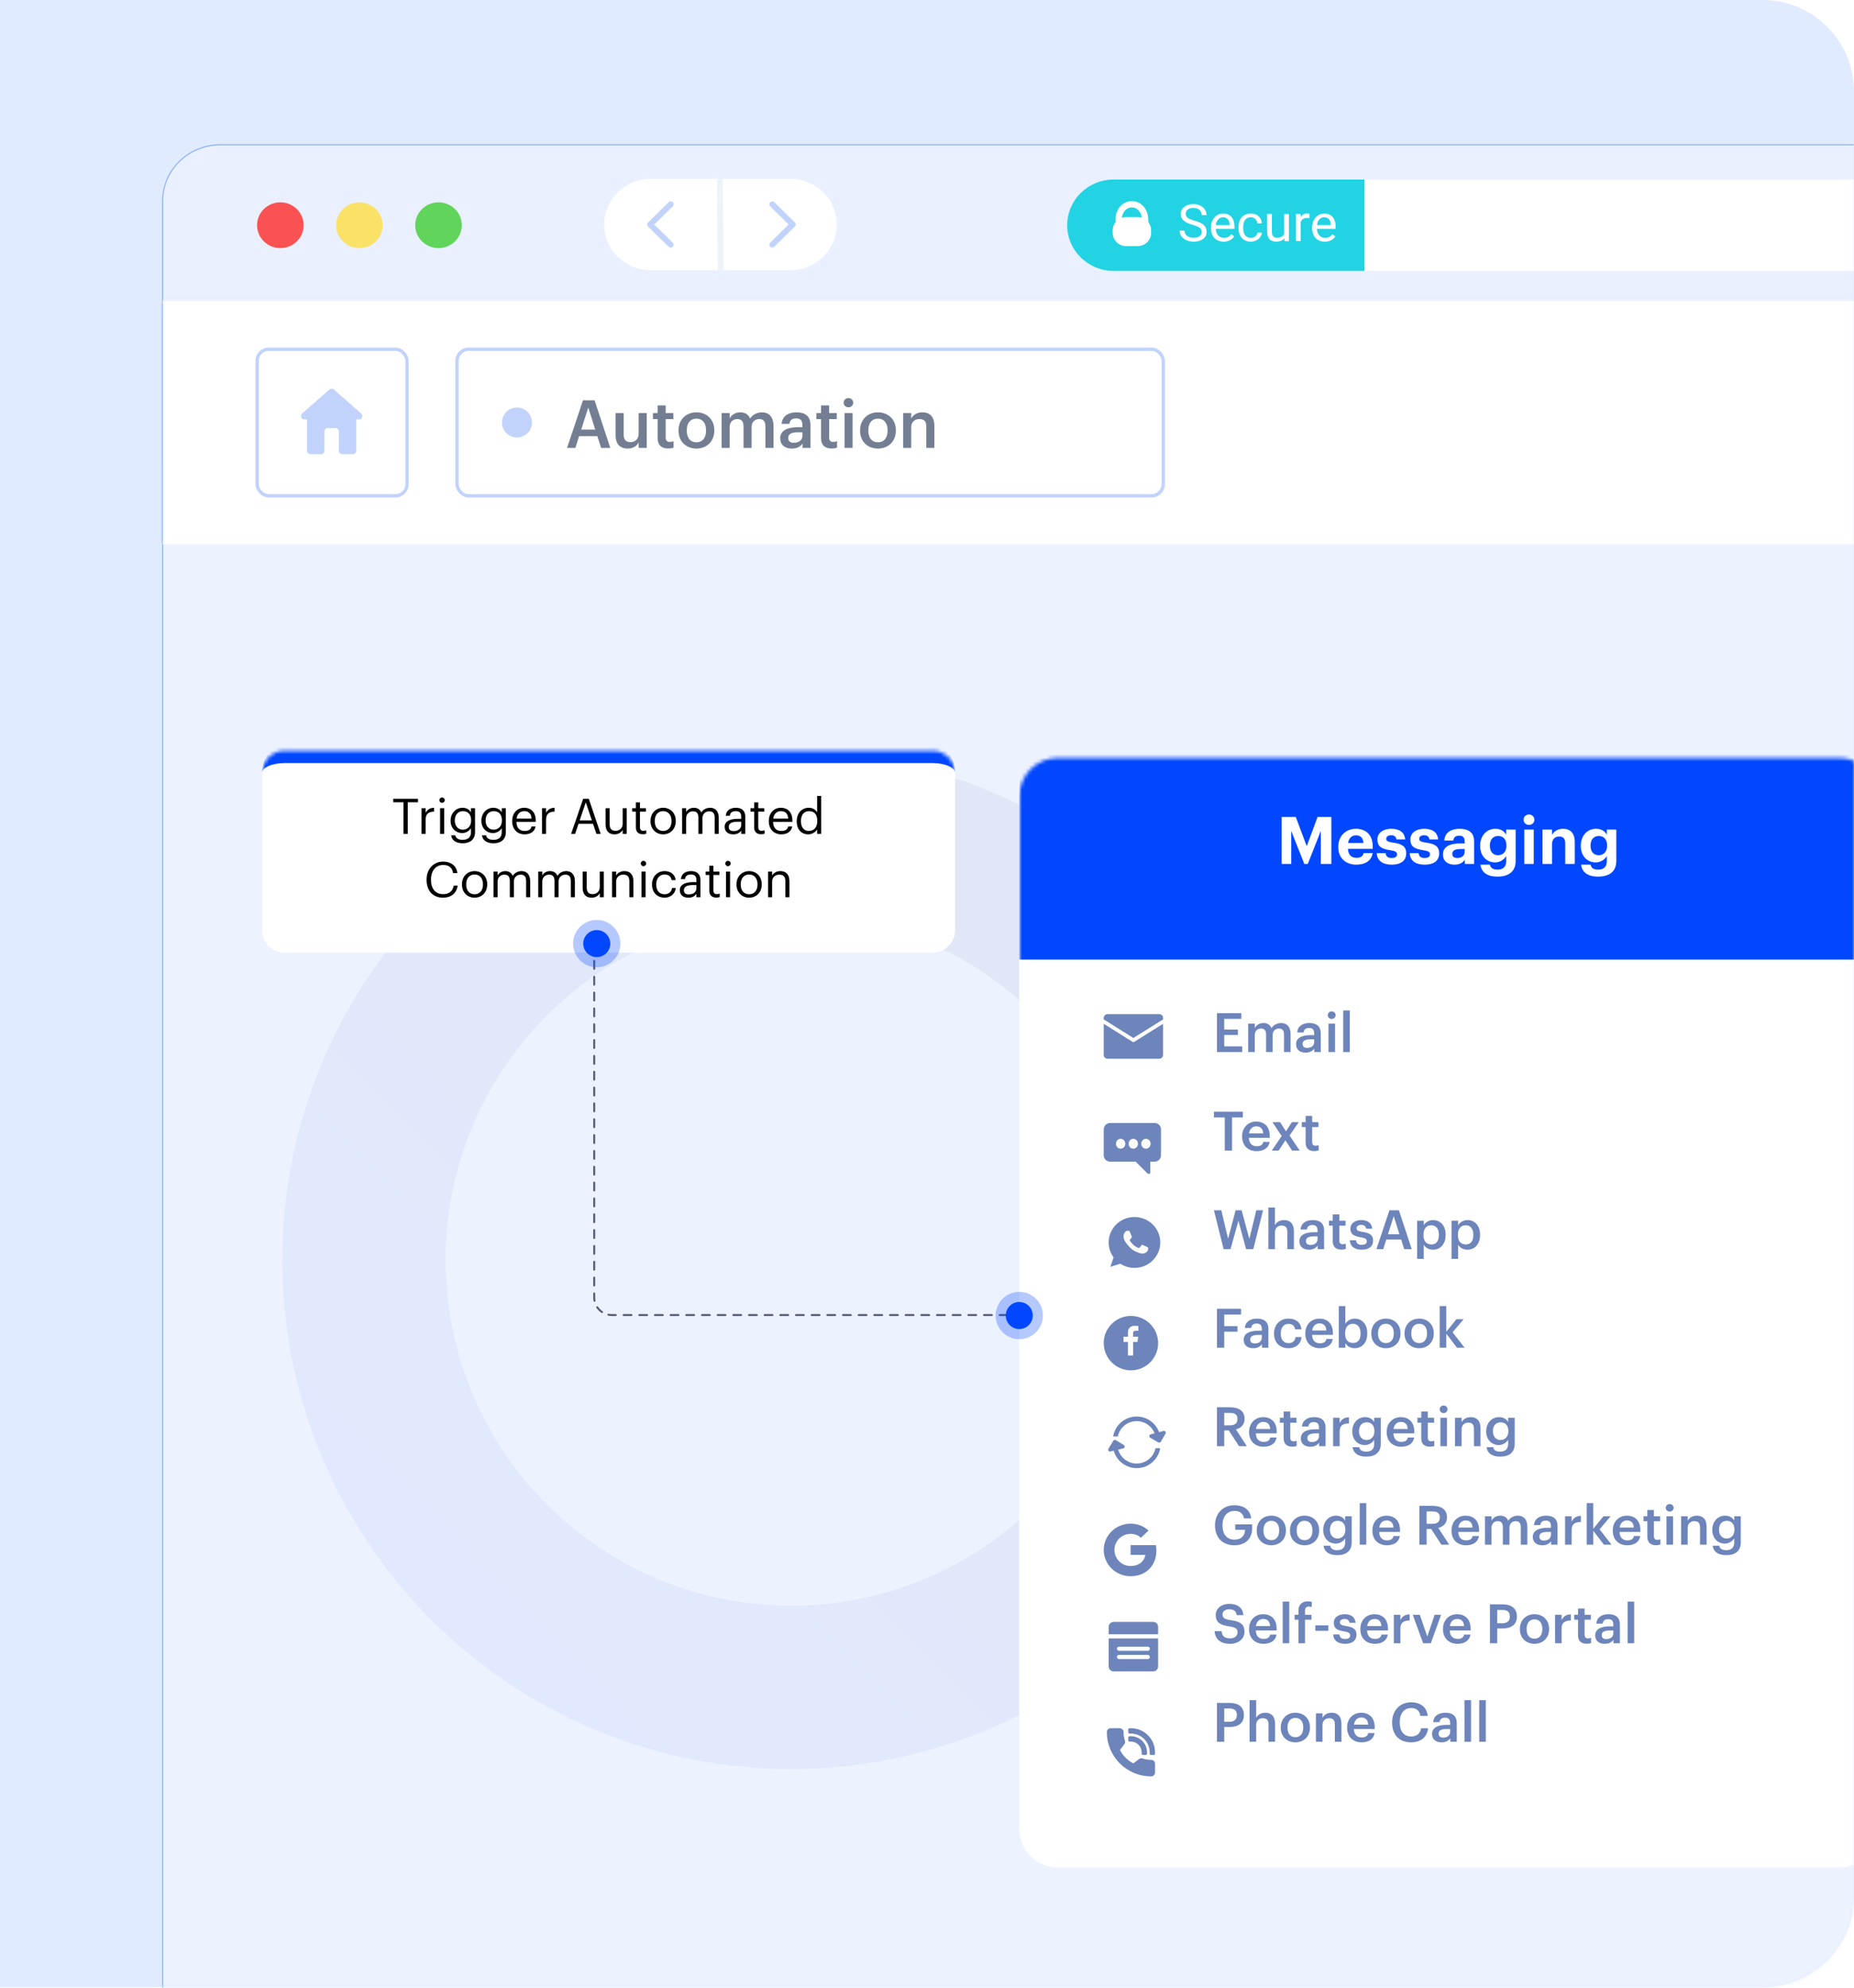 <?xml version="1.0" encoding="UTF-8"?> <svg xmlns="http://www.w3.org/2000/svg" width="527" height="565" viewBox="0 0 527 565" fill="none"><path d="M0 0H501C515.359 0 527 11.641 527 26V538.709C527 553.068 515.359 564.709 501 564.709H0V0Z" fill="#E1EBFF"></path><mask id="mask0_468_4533" style="mask-type:alpha" maskUnits="userSpaceOnUse" x="0" y="0" width="527" height="565"><rect width="527" height="564.709" rx="26" fill="#0047FF"></rect></mask><g mask="url(#mask0_468_4533)"><path d="M62.695 41.142H807.127C816.215 41.142 823.582 48.268 823.582 57.047V85.793H46.24V57.047C46.24 48.268 53.607 41.142 62.695 41.142Z" fill="#EAF0FF" stroke="#88AEFA" stroke-width="0.284"></path><path d="M79.689 70.507C83.346 70.507 86.31 67.595 86.31 64.002C86.31 60.409 83.346 57.497 79.689 57.497C76.033 57.497 73.069 60.409 73.069 64.002C73.069 67.595 76.033 70.507 79.689 70.507Z" fill="#FA5252"></path><path d="M102.168 70.507C105.824 70.507 108.788 67.595 108.788 64.002C108.788 60.409 105.824 57.497 102.168 57.497C98.512 57.497 95.548 60.409 95.548 64.002C95.548 67.595 98.512 70.507 102.168 70.507Z" fill="#FAE269"></path><path d="M124.646 70.507C128.302 70.507 131.266 67.595 131.266 64.002C131.266 60.409 128.302 57.497 124.646 57.497C120.989 57.497 118.025 60.409 118.025 64.002C118.025 67.595 120.989 70.507 124.646 70.507Z" fill="#61D45B"></path><path d="M660.311 76.993H317.788C308.531 76.993 303.789 71.178 303.789 64.002C303.789 56.825 308.531 51.01 317.788 51.01H660.311C669.568 51.01 675.41 56.825 675.41 64.002C675.41 71.178 669.568 76.993 660.311 76.993V76.993Z" fill="white"></path><path d="M224.632 76.789H184.967C177.664 76.789 171.746 70.973 171.746 63.797C171.746 56.62 177.664 50.805 184.967 50.805H224.632C231.935 50.805 237.853 56.62 237.853 63.797C237.853 70.973 231.935 76.789 224.632 76.789Z" fill="white"></path><path d="M185.972 63.796L191.226 58.633C191.549 58.316 191.549 57.794 191.226 57.477C190.904 57.16 190.373 57.16 190.05 57.477L184.208 63.218C183.885 63.535 183.885 64.057 184.208 64.374L190.05 70.115C190.221 70.283 190.43 70.357 190.638 70.357C190.847 70.357 191.055 70.283 191.226 70.115C191.549 69.798 191.549 69.276 191.226 68.959L185.972 63.796V63.796Z" fill="#C1D3FB"></path><path d="M225.939 63.218L220.097 57.477C219.774 57.16 219.243 57.16 218.921 57.477C218.598 57.794 218.598 58.316 218.921 58.633L224.175 63.796L218.921 68.959C218.598 69.276 218.598 69.798 218.921 70.115C219.091 70.283 219.3 70.357 219.509 70.357C219.717 70.357 219.926 70.283 220.097 70.115L225.939 64.374C226.262 64.057 226.262 63.535 225.939 63.218V63.218Z" fill="#C1D3FB"></path><path d="M205.471 50.813L203.82 50.823L203.988 77.011L205.638 77.001L205.471 50.813Z" fill="#EDF3F7"></path><path d="M387.859 76.993H316.574C309.271 76.993 303.353 71.178 303.353 64.002C303.353 56.825 309.271 51.01 316.574 51.01H387.859V76.993V76.993Z" fill="#22D3E3"></path><path d="M323.401 61.694H320.082C317.987 61.694 316.288 63.363 316.288 65.422V66.205C316.288 68.264 317.987 69.933 320.082 69.933H323.401C325.497 69.933 327.195 68.264 327.195 66.205V65.422C327.195 63.363 325.497 61.694 323.401 61.694Z" fill="white"></path><path d="M317.958 65.265V62.581C317.958 59.841 319.646 58.052 321.733 58.052C323.819 58.052 325.508 59.86 325.508 62.581V64.632" stroke="white" stroke-width="1.798" stroke-miterlimit="10"></path><path d="M339.052 63.908C337.857 63.572 336.984 63.163 336.434 62.659C335.884 62.175 335.618 61.559 335.618 60.833C335.618 60.012 335.96 59.341 336.624 58.801C337.288 58.26 338.16 57.999 339.222 57.999C339.943 57.999 340.588 58.13 341.157 58.409C341.726 58.689 342.163 59.062 342.485 59.546C342.789 60.031 342.959 60.553 342.959 61.131H341.556C341.556 60.497 341.347 60.012 340.949 59.64C340.55 59.285 339.962 59.099 339.222 59.099C338.54 59.099 337.989 59.248 337.61 59.546C337.231 59.845 337.041 60.255 337.041 60.795C337.041 61.224 337.231 61.578 337.591 61.876C337.952 62.175 338.578 62.435 339.45 62.678C340.323 62.92 341.025 63.181 341.518 63.479C342.011 63.778 342.39 64.113 342.618 64.504C342.865 64.896 342.978 65.362 342.978 65.884C342.978 66.723 342.637 67.394 341.973 67.916C341.309 68.419 340.418 68.68 339.298 68.68C338.578 68.68 337.895 68.549 337.269 68.27C336.643 67.99 336.15 67.617 335.808 67.151C335.467 66.667 335.296 66.145 335.296 65.53H336.7C336.7 66.163 336.927 66.648 337.401 67.021C337.876 67.394 338.502 67.561 339.298 67.561C340.038 67.561 340.607 67.412 340.987 67.114C341.385 66.816 341.575 66.424 341.575 65.903C341.575 65.381 341.385 65.008 341.025 64.728C340.664 64.449 340 64.169 339.052 63.908Z" fill="white"></path><path d="M347.815 68.68C346.753 68.68 345.88 68.345 345.216 67.655C344.552 66.966 344.211 66.052 344.211 64.897V64.654C344.211 63.89 344.363 63.2 344.666 62.604C344.97 62.008 345.387 61.523 345.918 61.187C346.449 60.852 347.037 60.684 347.663 60.684C348.688 60.684 349.484 61.02 350.053 61.672C350.622 62.324 350.907 63.275 350.907 64.505V65.046H345.577C345.596 65.81 345.823 66.425 346.26 66.891C346.696 67.357 347.246 67.599 347.91 67.599C348.384 67.599 348.782 67.506 349.124 67.32C349.446 67.133 349.75 66.873 349.996 66.556L350.812 67.189C350.148 68.177 349.162 68.68 347.853 68.68H347.815ZM347.644 61.765C347.094 61.765 346.639 61.952 346.279 62.343C345.918 62.734 345.691 63.275 345.596 63.965H349.541V63.871C349.503 63.2 349.314 62.678 348.991 62.306C348.669 61.933 348.213 61.746 347.663 61.746L347.644 61.765Z" fill="white"></path><path d="M355.574 67.599C356.048 67.599 356.466 67.45 356.826 67.171C357.187 66.891 357.376 66.537 357.414 66.108H358.685C358.666 66.555 358.514 66.966 358.211 67.376C357.926 67.767 357.547 68.103 357.073 68.326C356.598 68.569 356.086 68.68 355.555 68.68C354.493 68.68 353.639 68.326 352.994 67.636C352.368 66.928 352.046 65.978 352.046 64.747V64.524C352.046 63.778 352.179 63.107 352.463 62.511C352.748 61.933 353.146 61.467 353.677 61.15C354.208 60.833 354.815 60.665 355.536 60.665C356.409 60.665 357.149 60.926 357.737 61.448C358.325 61.97 358.628 62.641 358.666 63.461H357.395C357.357 62.958 357.168 62.548 356.826 62.231C356.485 61.914 356.048 61.746 355.536 61.746C354.853 61.746 354.322 61.989 353.943 62.473C353.563 62.958 353.374 63.648 353.374 64.561V64.803C353.374 65.698 353.563 66.369 353.924 66.854C354.303 67.338 354.834 67.581 355.517 67.581L355.574 67.599Z" fill="white"></path><path d="M365.058 67.766C364.527 68.362 363.768 68.679 362.762 68.679C361.928 68.679 361.283 68.437 360.847 67.971C360.41 67.486 360.183 66.778 360.183 65.846V60.813H361.529V65.809C361.529 66.983 362.023 67.561 362.99 67.561C364.014 67.561 364.697 67.188 365.039 66.442V60.832H366.385V68.549H365.115L365.077 67.784L365.058 67.766Z" fill="white"></path><path d="M372.209 61.988C372.001 61.951 371.792 61.932 371.545 61.932C370.673 61.932 370.066 62.305 369.743 63.032V68.512H368.396V60.795H369.705V61.69C370.161 61 370.787 60.646 371.602 60.646C371.868 60.646 372.057 60.684 372.19 60.739V61.97L372.209 61.988Z" fill="white"></path><path d="M376.573 68.68C375.511 68.68 374.638 68.345 373.974 67.655C373.31 66.966 372.969 66.052 372.969 64.897V64.654C372.969 63.89 373.121 63.2 373.424 62.604C373.728 62.008 374.145 61.523 374.676 61.187C375.207 60.852 375.795 60.684 376.421 60.684C377.445 60.684 378.242 61.02 378.811 61.672C379.38 62.324 379.665 63.275 379.665 64.505V65.046H374.335C374.353 65.81 374.581 66.425 375.017 66.891C375.454 67.357 376.004 67.599 376.668 67.599C377.142 67.599 377.54 67.506 377.882 67.32C378.204 67.133 378.508 66.873 378.754 66.556L379.57 67.189C378.906 68.177 377.92 68.68 376.611 68.68H376.573ZM376.402 61.765C375.852 61.765 375.397 61.952 375.036 62.343C374.676 62.734 374.448 63.275 374.353 63.965H378.299V63.871C378.261 63.2 378.071 62.678 377.749 62.306C377.426 61.933 376.971 61.746 376.421 61.746L376.402 61.765Z" fill="white"></path><g filter="url(#filter0_d_468_4533)"><path d="M46.098 85.935H823.724V595.902C823.724 604.793 816.517 612 807.626 612H62.196C53.305 612 46.098 604.793 46.098 595.902V85.935Z" fill="#EDF2FF"></path><path d="M46.24 86.077H823.582V595.902C823.582 604.715 816.438 611.858 807.626 611.858H62.196C53.383 611.858 46.24 604.715 46.24 595.902V86.077Z" stroke="#88AEFA" stroke-width="0.284"></path></g><path d="M46.24 86.077H823.582V130.728H46.24V86.077Z" fill="#FBFCFF" stroke="#B4CCFD" stroke-width="0.284"></path><mask id="path-24-inside-1_468_4533" fill="white"><path d="M46.098 85.506H823.529V154.632H46.098V85.506Z"></path></mask><path d="M46.098 85.506H823.529V154.632H46.098V85.506Z" fill="white"></path><path d="M823.245 85.506V154.632H823.813V85.506H823.245ZM46.382 154.632V85.506H45.814V154.632H46.382Z" fill="#88AEFA" mask="url(#path-24-inside-1_468_4533)"></path><circle cx="224.91" cy="358.064" r="121.457" transform="rotate(-117.317 224.91 358.064)" stroke="url(#paint0_linear_468_4533)" stroke-opacity="0.05" stroke-width="46.4"></circle><path d="M161.188 127.285L165.714 113.744H169.01L173.479 127.285H170.866L169.786 123.933H164.616L163.555 127.285H161.188ZM167.211 115.808L165.203 122.096H169.199L167.211 115.808ZM178.393 127.475C176.443 127.475 174.984 126.357 174.984 123.725V117.38H177.276V123.46C177.276 124.956 177.901 125.637 179.227 125.637C180.458 125.637 181.537 124.842 181.537 123.27V117.38H183.829V127.285H181.537V125.732C181.045 126.698 180.003 127.475 178.393 127.475ZM189.917 127.456C187.947 127.456 186.925 126.395 186.925 124.52V119.104H185.599V117.38H186.925V115.202H189.216V117.38H191.394V119.104H189.216V124.312C189.216 125.183 189.633 125.581 190.353 125.581C190.807 125.581 191.148 125.524 191.47 125.391V127.209C191.11 127.342 190.618 127.456 189.917 127.456ZM197.969 125.694C199.673 125.694 200.696 124.425 200.696 122.399V122.266C200.696 120.221 199.673 118.971 197.969 118.971C196.264 118.971 195.222 120.202 195.222 122.247V122.399C195.222 124.425 196.226 125.694 197.969 125.694ZM197.95 127.475C195.033 127.475 192.874 125.448 192.874 122.437V122.285C192.874 119.217 195.052 117.172 197.969 117.172C200.866 117.172 203.044 119.198 203.044 122.229V122.38C203.044 125.467 200.866 127.475 197.95 127.475ZM205.115 127.285V117.38H207.406V118.895C207.88 117.967 208.959 117.172 210.417 117.172C211.705 117.172 212.728 117.721 213.22 118.952C213.978 117.721 215.342 117.172 216.573 117.172C218.391 117.172 219.868 118.289 219.868 121.016V127.285H217.576V121.168C217.576 119.71 216.951 119.085 215.815 119.085C214.679 119.085 213.637 119.842 213.637 121.357V127.285H211.345V121.168C211.345 119.71 210.702 119.085 209.584 119.085C208.448 119.085 207.406 119.842 207.406 121.357V127.285H205.115ZM225.094 127.475C223.276 127.475 221.78 126.603 221.78 124.539C221.78 122.229 224.015 121.395 226.856 121.395H228.087V120.884C228.087 119.558 227.632 118.895 226.287 118.895C225.094 118.895 224.507 119.463 224.394 120.448H222.178C222.367 118.138 224.204 117.172 226.42 117.172C228.636 117.172 230.378 118.081 230.378 120.789V127.285H228.124V126.073C227.481 126.925 226.609 127.475 225.094 127.475ZM225.644 125.827C227.045 125.827 228.087 125.088 228.087 123.819V122.835H226.912C225.17 122.835 224.053 123.232 224.053 124.444C224.053 125.278 224.507 125.827 225.644 125.827ZM236.376 127.456C234.406 127.456 233.384 126.395 233.384 124.52V119.104H232.058V117.38H233.384V115.202H235.675V117.38H237.853V119.104H235.675V124.312C235.675 125.183 236.092 125.581 236.811 125.581C237.266 125.581 237.607 125.524 237.929 125.391V127.209C237.569 127.342 237.077 127.456 236.376 127.456ZM240.053 127.285V117.38H242.344V127.285H240.053ZM241.17 115.752C240.412 115.752 239.806 115.183 239.806 114.445C239.806 113.687 240.412 113.119 241.17 113.119C241.928 113.119 242.534 113.687 242.534 114.445C242.534 115.183 241.928 115.752 241.17 115.752ZM249.569 125.694C251.273 125.694 252.296 124.425 252.296 122.399V122.266C252.296 120.221 251.273 118.971 249.569 118.971C247.864 118.971 246.823 120.202 246.823 122.247V122.399C246.823 124.425 247.827 125.694 249.569 125.694ZM249.55 127.475C246.633 127.475 244.474 125.448 244.474 122.437V122.285C244.474 119.217 246.652 117.172 249.569 117.172C252.467 117.172 254.645 119.198 254.645 122.229V122.38C254.645 125.467 252.467 127.475 249.55 127.475ZM256.715 127.285V117.38H259.007V118.952C259.48 117.986 260.579 117.172 262.207 117.172C264.196 117.172 265.597 118.327 265.597 121.054V127.285H263.306V121.263C263.306 119.767 262.7 119.085 261.336 119.085C260.048 119.085 259.007 119.88 259.007 121.452V127.285H256.715Z" fill="#747E93"></path><rect x="73.086" y="99.236" width="42.612" height="41.665" rx="3.314" stroke="#C1D3FB" stroke-width="0.947"></rect><rect x="129.901" y="99.236" width="200.75" height="41.665" rx="3.314" stroke="#C1D3FB" stroke-width="0.947"></rect><path fill-rule="evenodd" clip-rule="evenodd" d="M101.267 119.307C101.267 118.784 100.843 118.36 100.32 118.36H88.216C87.692 118.36 87.269 118.784 87.269 119.307V128.118C87.269 128.641 87.692 129.065 88.216 129.065H91.263C91.785 129.065 92.209 128.641 92.209 128.118V122.601C92.209 122.078 92.633 121.654 93.156 121.654H95.38C95.903 121.654 96.326 122.078 96.326 122.601V128.118C96.326 128.641 96.751 129.065 97.273 129.065H100.32C100.843 129.065 101.267 128.641 101.267 128.118V119.307Z" fill="#C1D3FB"></path><path d="M102.676 117.526L94.893 110.676C94.535 110.362 93.999 110.362 93.642 110.676L85.859 117.526C85.203 118.103 85.611 119.184 86.484 119.184H102.051C102.924 119.184 103.332 118.103 102.676 117.526Z" fill="#C1D3FB"></path><path d="M151.207 120.069C151.207 122.422 149.299 124.33 146.946 124.33C144.592 124.33 142.685 122.422 142.685 120.069C142.685 117.715 144.592 115.808 146.946 115.808C149.299 115.808 151.207 117.715 151.207 120.069Z" fill="#C1D3FB"></path><path d="M289.729 373.707L286.962 375.305L286.962 372.109L289.729 373.707ZM288.616 373.984C288.463 373.984 288.339 373.86 288.339 373.707C288.339 373.554 288.463 373.43 288.616 373.43L288.616 373.984ZM286.389 373.43C286.542 373.43 286.666 373.554 286.666 373.707C286.666 373.86 286.542 373.984 286.389 373.984L286.389 373.43ZM284.162 373.984C284.009 373.984 283.885 373.86 283.885 373.707C283.885 373.554 284.009 373.43 284.162 373.43L284.162 373.984ZM281.935 373.43C282.088 373.43 282.212 373.554 282.212 373.707C282.212 373.86 282.088 373.984 281.935 373.984L281.935 373.43ZM279.708 373.984C279.555 373.984 279.431 373.86 279.431 373.707C279.431 373.554 279.555 373.43 279.708 373.43L279.708 373.984ZM277.481 373.43C277.634 373.43 277.757 373.554 277.757 373.707C277.757 373.86 277.634 373.984 277.481 373.984L277.481 373.43ZM275.254 373.984C275.101 373.984 274.977 373.86 274.977 373.707C274.977 373.554 275.101 373.43 275.254 373.43L275.254 373.984ZM273.027 373.43C273.18 373.43 273.303 373.554 273.303 373.707C273.303 373.86 273.18 373.984 273.027 373.984L273.027 373.43ZM270.8 373.984C270.647 373.984 270.523 373.86 270.523 373.707C270.523 373.554 270.647 373.43 270.8 373.43L270.8 373.984ZM268.573 373.43C268.725 373.43 268.849 373.554 268.849 373.707C268.849 373.86 268.725 373.984 268.573 373.984L268.573 373.43ZM266.346 373.984C266.193 373.984 266.069 373.86 266.069 373.707C266.069 373.554 266.193 373.43 266.346 373.43L266.346 373.984ZM264.119 373.43C264.271 373.43 264.395 373.554 264.395 373.707C264.395 373.86 264.271 373.984 264.119 373.984L264.119 373.43ZM261.891 373.984C261.739 373.984 261.615 373.86 261.615 373.707C261.615 373.554 261.739 373.43 261.891 373.43L261.891 373.984ZM259.664 373.43C259.817 373.43 259.941 373.554 259.941 373.707C259.941 373.86 259.817 373.984 259.664 373.984L259.664 373.43ZM257.437 373.984C257.285 373.984 257.161 373.86 257.161 373.707C257.161 373.554 257.285 373.43 257.437 373.43L257.437 373.984ZM255.21 373.43C255.363 373.43 255.487 373.554 255.487 373.707C255.487 373.86 255.363 373.984 255.21 373.984L255.21 373.43ZM252.983 373.984C252.831 373.984 252.707 373.86 252.707 373.707C252.707 373.554 252.831 373.43 252.983 373.43L252.983 373.984ZM250.756 373.43C250.909 373.43 251.033 373.554 251.033 373.707C251.033 373.86 250.909 373.984 250.756 373.984L250.756 373.43ZM248.529 373.984C248.376 373.984 248.253 373.86 248.253 373.707C248.253 373.554 248.376 373.43 248.529 373.43L248.529 373.984ZM246.302 373.43C246.455 373.43 246.579 373.554 246.579 373.707C246.579 373.86 246.455 373.984 246.302 373.984L246.302 373.43ZM244.075 373.984C243.922 373.984 243.798 373.86 243.798 373.707C243.798 373.554 243.922 373.43 244.075 373.43L244.075 373.984ZM241.848 373.43C242.001 373.43 242.125 373.554 242.125 373.707C242.125 373.86 242.001 373.984 241.848 373.984L241.848 373.43ZM239.621 373.984C239.468 373.984 239.344 373.86 239.344 373.707C239.344 373.554 239.468 373.43 239.621 373.43L239.621 373.984ZM237.394 373.43C237.547 373.43 237.671 373.554 237.671 373.707C237.671 373.86 237.547 373.984 237.394 373.984L237.394 373.43ZM235.167 373.984C235.014 373.984 234.89 373.86 234.89 373.707C234.89 373.554 235.014 373.43 235.167 373.43L235.167 373.984ZM232.94 373.43C233.093 373.43 233.217 373.554 233.217 373.707C233.217 373.86 233.093 373.984 232.94 373.984L232.94 373.43ZM230.713 373.984C230.56 373.984 230.436 373.86 230.436 373.707C230.436 373.554 230.56 373.43 230.713 373.43L230.713 373.984ZM228.486 373.43C228.639 373.43 228.763 373.554 228.763 373.707C228.763 373.86 228.639 373.984 228.486 373.984L228.486 373.43ZM226.259 373.984C226.106 373.984 225.982 373.86 225.982 373.707C225.982 373.554 226.106 373.43 226.259 373.43L226.259 373.984ZM224.032 373.43C224.185 373.43 224.309 373.554 224.309 373.707C224.309 373.86 224.185 373.984 224.032 373.984L224.032 373.43ZM221.805 373.984C221.652 373.984 221.528 373.86 221.528 373.707C221.528 373.554 221.652 373.43 221.805 373.43L221.805 373.984ZM219.578 373.43C219.731 373.43 219.854 373.554 219.854 373.707C219.854 373.86 219.731 373.984 219.578 373.984L219.578 373.43ZM217.351 373.984C217.198 373.984 217.074 373.86 217.074 373.707C217.074 373.554 217.198 373.43 217.351 373.43L217.351 373.984ZM215.124 373.43C215.276 373.43 215.4 373.554 215.4 373.707C215.4 373.86 215.276 373.984 215.124 373.984L215.124 373.43ZM212.897 373.984C212.744 373.984 212.62 373.86 212.62 373.707C212.62 373.554 212.744 373.43 212.897 373.43L212.897 373.984ZM210.67 373.43C210.822 373.43 210.946 373.554 210.946 373.707C210.946 373.86 210.822 373.984 210.67 373.984L210.67 373.43ZM208.443 373.984C208.29 373.984 208.166 373.86 208.166 373.707C208.166 373.554 208.29 373.43 208.443 373.43L208.443 373.984ZM206.215 373.43C206.368 373.43 206.492 373.554 206.492 373.707C206.492 373.86 206.368 373.984 206.215 373.984L206.215 373.43ZM203.988 373.984C203.836 373.984 203.712 373.86 203.712 373.707C203.712 373.554 203.836 373.43 203.988 373.43L203.988 373.984ZM201.761 373.43C201.914 373.43 202.038 373.554 202.038 373.707C202.038 373.86 201.914 373.984 201.761 373.984L201.761 373.43ZM199.534 373.984C199.382 373.984 199.258 373.86 199.258 373.707C199.258 373.554 199.382 373.43 199.534 373.43L199.534 373.984ZM197.307 373.43C197.46 373.43 197.584 373.554 197.584 373.707C197.584 373.86 197.46 373.984 197.307 373.984L197.307 373.43ZM195.08 373.984C194.927 373.984 194.804 373.86 194.804 373.707C194.804 373.554 194.927 373.43 195.08 373.43L195.08 373.984ZM192.853 373.43C193.006 373.43 193.13 373.554 193.13 373.707C193.13 373.86 193.006 373.984 192.853 373.984L192.853 373.43ZM190.626 373.984C190.473 373.984 190.349 373.86 190.349 373.707C190.349 373.554 190.473 373.43 190.626 373.43L190.626 373.984ZM188.399 373.43C188.552 373.43 188.676 373.554 188.676 373.707C188.676 373.86 188.552 373.984 188.399 373.984L188.399 373.43ZM186.172 373.984C186.019 373.984 185.895 373.86 185.895 373.707C185.895 373.554 186.019 373.43 186.172 373.43L186.172 373.984ZM183.945 373.43C184.098 373.43 184.222 373.554 184.222 373.707C184.222 373.86 184.098 373.984 183.945 373.984L183.945 373.43ZM181.718 373.984C181.565 373.984 181.441 373.86 181.441 373.707C181.441 373.554 181.565 373.43 181.718 373.43L181.718 373.984ZM179.491 373.43C179.644 373.43 179.768 373.554 179.768 373.707C179.768 373.86 179.644 373.984 179.491 373.984L179.491 373.43ZM177.264 373.984C177.111 373.984 176.987 373.86 176.987 373.707C176.987 373.554 177.111 373.43 177.264 373.43L177.264 373.984ZM175.037 373.43C175.19 373.43 175.314 373.554 175.314 373.707C175.314 373.86 175.19 373.984 175.037 373.984L175.037 373.43ZM172.89 373.883C172.74 373.853 172.642 373.708 172.672 373.558C172.702 373.408 172.847 373.31 172.997 373.34L172.89 373.883ZM171.287 372.631C171.414 372.716 171.449 372.888 171.363 373.015C171.278 373.142 171.107 373.176 170.98 373.091L171.287 372.631ZM169.518 371.63C169.433 371.503 169.467 371.331 169.594 371.246C169.721 371.161 169.893 371.195 169.978 371.322L169.518 371.63ZM169.269 369.612C169.299 369.762 169.201 369.908 169.051 369.937C168.902 369.967 168.756 369.869 168.726 369.719L169.269 369.612ZM168.625 367.561C168.625 367.408 168.749 367.284 168.902 367.284C169.055 367.284 169.179 367.408 169.179 367.561L168.625 367.561ZM169.179 365.311C169.179 365.464 169.055 365.588 168.902 365.588C168.749 365.588 168.625 365.464 168.625 365.311L169.179 365.311ZM168.625 363.061C168.625 362.908 168.749 362.785 168.902 362.785C169.055 362.785 169.179 362.908 169.179 363.061L168.625 363.061ZM169.179 360.812C169.179 360.964 169.055 361.088 168.902 361.088C168.749 361.088 168.625 360.964 168.625 360.812L169.179 360.812ZM168.625 358.562C168.625 358.409 168.749 358.285 168.902 358.285C169.055 358.285 169.179 358.409 169.179 358.562L168.625 358.562ZM169.179 356.312C169.179 356.465 169.055 356.589 168.902 356.589C168.749 356.589 168.625 356.465 168.625 356.312L169.179 356.312ZM168.625 354.062C168.625 353.909 168.749 353.785 168.902 353.785C169.055 353.785 169.179 353.909 169.179 354.062L168.625 354.062ZM169.179 351.812C169.179 351.965 169.055 352.089 168.902 352.089C168.749 352.089 168.625 351.965 168.625 351.812L169.179 351.812ZM168.625 349.563C168.625 349.41 168.749 349.286 168.902 349.286C169.055 349.286 169.179 349.41 169.179 349.563L168.625 349.563ZM169.179 347.313C169.179 347.466 169.055 347.59 168.902 347.59C168.749 347.59 168.625 347.466 168.625 347.313L169.179 347.313ZM168.625 345.063C168.625 344.91 168.749 344.786 168.902 344.786C169.055 344.786 169.179 344.91 169.179 345.063L168.625 345.063ZM169.179 342.813C169.179 342.966 169.055 343.09 168.902 343.09C168.749 343.09 168.625 342.966 168.625 342.813L169.179 342.813ZM168.625 340.563C168.625 340.411 168.749 340.287 168.902 340.287C169.055 340.287 169.179 340.411 169.179 340.563L168.625 340.563ZM169.179 338.314C169.179 338.467 169.055 338.59 168.902 338.59C168.749 338.59 168.625 338.467 168.625 338.314L169.179 338.314ZM168.625 336.064C168.625 335.911 168.749 335.787 168.902 335.787C169.055 335.787 169.179 335.911 169.179 336.064L168.625 336.064ZM169.179 333.814C169.179 333.967 169.055 334.091 168.902 334.091C168.749 334.091 168.625 333.967 168.625 333.814L169.179 333.814ZM168.625 331.564C168.625 331.412 168.749 331.288 168.902 331.288C169.055 331.288 169.179 331.412 169.179 331.564L168.625 331.564ZM169.179 329.315C169.179 329.467 169.055 329.591 168.902 329.591C168.749 329.591 168.625 329.467 168.625 329.315L169.179 329.315ZM168.625 327.065C168.625 326.912 168.749 326.788 168.902 326.788C169.055 326.788 169.179 326.912 169.179 327.065L168.625 327.065ZM169.179 324.815C169.179 324.968 169.055 325.092 168.902 325.092C168.749 325.092 168.625 324.968 168.625 324.815L169.179 324.815ZM168.625 322.565C168.625 322.412 168.749 322.289 168.902 322.289C169.055 322.289 169.179 322.412 169.179 322.565L168.625 322.565ZM169.179 320.315C169.179 320.468 169.055 320.592 168.902 320.592C168.749 320.592 168.625 320.468 168.625 320.315L169.179 320.315ZM168.625 318.066C168.625 317.913 168.749 317.789 168.902 317.789C169.055 317.789 169.179 317.913 169.179 318.066L168.625 318.066ZM169.179 315.816C169.179 315.969 169.055 316.093 168.902 316.093C168.749 316.093 168.625 315.969 168.625 315.816L169.179 315.816ZM168.625 313.566C168.625 313.413 168.749 313.289 168.902 313.289C169.055 313.289 169.179 313.413 169.179 313.566L168.625 313.566ZM169.179 311.316C169.179 311.469 169.055 311.593 168.902 311.593C168.749 311.593 168.625 311.469 168.625 311.316L169.179 311.316ZM168.625 309.067C168.625 308.914 168.749 308.79 168.902 308.79C169.055 308.79 169.179 308.914 169.179 309.067L168.625 309.067ZM169.179 306.817C169.179 306.97 169.055 307.093 168.902 307.093C168.749 307.093 168.625 306.97 168.625 306.817L169.179 306.817ZM168.625 304.567C168.625 304.414 168.749 304.29 168.902 304.29C169.055 304.29 169.179 304.414 169.179 304.567L168.625 304.567ZM169.179 302.317C169.179 302.47 169.055 302.594 168.902 302.594C168.749 302.594 168.625 302.47 168.625 302.317L169.179 302.317ZM168.625 300.067C168.625 299.915 168.749 299.791 168.902 299.791C169.055 299.791 169.179 299.915 169.179 300.067L168.625 300.067ZM169.179 297.818C169.179 297.97 169.055 298.094 168.902 298.094C168.749 298.094 168.625 297.97 168.625 297.818L169.179 297.818ZM168.625 295.568C168.625 295.415 168.749 295.291 168.902 295.291C169.055 295.291 169.179 295.415 169.179 295.568L168.625 295.568ZM169.179 293.318C169.179 293.471 169.055 293.595 168.902 293.595C168.749 293.595 168.625 293.471 168.625 293.318L169.179 293.318ZM168.625 291.068C168.625 290.915 168.749 290.792 168.902 290.792C169.055 290.792 169.179 290.915 169.179 291.068L168.625 291.068ZM169.179 288.819C169.179 288.971 169.055 289.095 168.902 289.095C168.749 289.095 168.625 288.971 168.625 288.819L169.179 288.819ZM168.625 286.569C168.625 286.416 168.749 286.292 168.902 286.292C169.055 286.292 169.179 286.416 169.179 286.569L168.625 286.569ZM169.179 284.319C169.179 284.472 169.055 284.596 168.902 284.596C168.749 284.596 168.625 284.472 168.625 284.319L169.179 284.319ZM168.625 282.069C168.625 281.916 168.749 281.792 168.902 281.792C169.055 281.792 169.179 281.916 169.179 282.069L168.625 282.069ZM169.179 279.819C169.179 279.972 169.055 280.096 168.902 280.096C168.749 280.096 168.625 279.972 168.625 279.819L169.179 279.819ZM168.625 277.57C168.625 277.417 168.749 277.293 168.902 277.293C169.055 277.293 169.179 277.417 169.179 277.57L168.625 277.57ZM169.179 275.32C169.179 275.473 169.055 275.597 168.902 275.597C168.749 275.597 168.625 275.473 168.625 275.32L169.179 275.32ZM168.625 273.07C168.625 272.917 168.749 272.793 168.902 272.793C169.055 272.793 169.179 272.917 169.179 273.07L168.625 273.07ZM169.179 270.82C169.179 270.973 169.055 271.097 168.902 271.097C168.749 271.097 168.625 270.973 168.625 270.82L169.179 270.82ZM286.389 373.984L284.162 373.984L284.162 373.43L286.389 373.43L286.389 373.984ZM281.935 373.984L279.708 373.984L279.708 373.43L281.935 373.43L281.935 373.984ZM277.481 373.984L275.254 373.984L275.254 373.43L277.481 373.43L277.481 373.984ZM273.027 373.984L270.8 373.984L270.8 373.43L273.027 373.43L273.027 373.984ZM268.573 373.984L266.346 373.984L266.346 373.43L268.573 373.43L268.573 373.984ZM264.119 373.984L261.891 373.984L261.891 373.43L264.119 373.43L264.119 373.984ZM259.664 373.984L257.437 373.984L257.437 373.43L259.664 373.43L259.664 373.984ZM255.21 373.984L252.983 373.984L252.983 373.43L255.21 373.43L255.21 373.984ZM250.756 373.984L248.529 373.984L248.529 373.43L250.756 373.43L250.756 373.984ZM246.302 373.984L244.075 373.984L244.075 373.43L246.302 373.43L246.302 373.984ZM241.848 373.984L239.621 373.984L239.621 373.43L241.848 373.43L241.848 373.984ZM237.394 373.984L235.167 373.984L235.167 373.43L237.394 373.43L237.394 373.984ZM232.94 373.984L230.713 373.984L230.713 373.43L232.94 373.43L232.94 373.984ZM228.486 373.984L226.259 373.984L226.259 373.43L228.486 373.43L228.486 373.984ZM224.032 373.984L221.805 373.984L221.805 373.43L224.032 373.43L224.032 373.984ZM219.578 373.984L217.351 373.984L217.351 373.43L219.578 373.43L219.578 373.984ZM215.124 373.984L212.897 373.984L212.897 373.43L215.124 373.43L215.124 373.984ZM210.67 373.984L208.443 373.984L208.443 373.43L210.67 373.43L210.67 373.984ZM206.215 373.984L203.988 373.984L203.988 373.43L206.215 373.43L206.215 373.984ZM201.761 373.984L199.534 373.984L199.534 373.43L201.761 373.43L201.761 373.984ZM197.307 373.984L195.08 373.984L195.08 373.43L197.307 373.43L197.307 373.984ZM192.853 373.984L190.626 373.984L190.626 373.43L192.853 373.43L192.853 373.984ZM188.399 373.984L186.172 373.984L186.172 373.43L188.399 373.43L188.399 373.984ZM183.945 373.984L181.718 373.984L181.718 373.43L183.945 373.43L183.945 373.984ZM179.491 373.984L177.264 373.984L177.264 373.43L179.491 373.43L179.491 373.984ZM175.037 373.984L173.923 373.984L173.923 373.43L175.037 373.43L175.037 373.984ZM173.923 373.984C173.57 373.984 173.224 373.949 172.89 373.883L172.997 373.34C173.297 373.399 173.606 373.43 173.923 373.43L173.923 373.984ZM170.98 373.091C170.402 372.705 169.905 372.207 169.518 371.63L169.978 371.322C170.324 371.839 170.77 372.285 171.287 372.631L170.98 373.091ZM168.726 369.719C168.66 369.385 168.625 369.039 168.625 368.686L169.179 368.686C169.179 369.003 169.21 369.313 169.269 369.612L168.726 369.719ZM168.625 368.686L168.625 367.561L169.179 367.561L169.179 368.686L168.625 368.686ZM168.625 365.311L168.625 363.061L169.179 363.061L169.179 365.311L168.625 365.311ZM168.625 360.812L168.625 358.562L169.179 358.562L169.179 360.812L168.625 360.812ZM168.625 356.312L168.625 354.062L169.179 354.062L169.179 356.312L168.625 356.312ZM168.625 351.812L168.625 349.563L169.179 349.563L169.179 351.812L168.625 351.812ZM168.625 347.313L168.625 345.063L169.179 345.063L169.179 347.313L168.625 347.313ZM168.625 342.813L168.625 340.563L169.179 340.563L169.179 342.813L168.625 342.813ZM168.625 338.314L168.625 336.064L169.179 336.064L169.179 338.314L168.625 338.314ZM168.625 333.814L168.625 331.564L169.179 331.564L169.179 333.814L168.625 333.814ZM168.625 329.315L168.625 327.065L169.179 327.065L169.179 329.315L168.625 329.315ZM168.625 324.815L168.625 322.565L169.179 322.565L169.179 324.815L168.625 324.815ZM168.625 320.315L168.625 318.066L169.179 318.066L169.179 320.315L168.625 320.315ZM168.625 315.816L168.625 313.566L169.179 313.566L169.179 315.816L168.625 315.816ZM168.625 311.316L168.625 309.067L169.179 309.067L169.179 311.316L168.625 311.316ZM168.625 306.817L168.625 304.567L169.179 304.567L169.179 306.817L168.625 306.817ZM168.625 302.317L168.625 300.067L169.179 300.067L169.179 302.317L168.625 302.317ZM168.625 297.818L168.625 295.568L169.179 295.568L169.179 297.818L168.625 297.818ZM168.625 293.318L168.625 291.068L169.179 291.068L169.179 293.318L168.625 293.318ZM168.625 288.819L168.625 286.569L169.179 286.569L169.179 288.819L168.625 288.819ZM168.625 284.319L168.625 282.069L169.179 282.069L169.179 284.319L168.625 284.319ZM168.625 279.819L168.625 277.57L169.179 277.57L169.179 279.819L168.625 279.819ZM168.625 275.32L168.625 273.07L169.179 273.07L169.179 275.32L168.625 275.32ZM168.625 270.82L168.625 269.695L169.179 269.695L169.179 270.82L168.625 270.82Z" fill="#545C73"></path><g filter="url(#filter1_d_468_4533)"><mask id="path-34-inside-2_468_4533" fill="white"><path d="M74.506 216.85C74.506 213.343 77.348 210.501 80.855 210.501H265.125C268.631 210.501 271.474 213.343 271.474 216.85V261.536C271.474 265.043 268.631 267.885 265.125 267.885H80.855C77.348 267.885 74.506 265.043 74.506 261.536V216.85Z"></path></mask><path d="M74.506 216.85C74.506 213.343 77.348 210.501 80.855 210.501H265.125C268.631 210.501 271.474 213.343 271.474 216.85V261.536C271.474 265.043 268.631 267.885 265.125 267.885H80.855C77.348 267.885 74.506 265.043 74.506 261.536V216.85Z" fill="white"></path><path d="M74.506 216.85C74.506 211.395 78.927 206.974 84.382 206.974H261.598C267.052 206.974 271.474 211.395 271.474 216.85V216.85C271.474 215.291 268.631 214.028 265.125 214.028H80.855C77.348 214.028 74.506 215.291 74.506 216.85V216.85ZM271.474 267.885H74.506H271.474ZM74.506 267.885V210.501V267.885ZM271.474 210.501V267.885V210.501Z" fill="#0047FF" mask="url(#path-34-inside-2_468_4533)"></path></g><path d="M114.692 236.975V227.986H111.788V226.995H118.809V227.986H115.906V236.975H114.692ZM119.822 236.975V229.675H120.98V230.987C121.441 230.163 122.069 229.591 123.381 229.549V230.638C121.915 230.708 120.98 231.168 120.98 232.969V236.975H119.822ZM125.097 236.975V229.675H126.256V236.975H125.097ZM125.656 228.153C125.237 228.153 124.888 227.804 124.888 227.385C124.888 226.967 125.237 226.618 125.656 226.618C126.075 226.618 126.424 226.967 126.424 227.385C126.424 227.804 126.075 228.153 125.656 228.153ZM131.545 239.641C129.381 239.641 128.432 238.622 128.236 237.394H129.423C129.59 238.231 130.288 238.664 131.531 238.664C132.968 238.664 133.876 237.98 133.876 236.417V235.356C133.457 236.068 132.466 236.738 131.405 236.738C129.493 236.738 128.083 235.286 128.083 233.276V233.178C128.083 231.196 129.479 229.549 131.489 229.549C132.703 229.549 133.457 230.135 133.876 230.847V229.675H135.034V236.486C135.02 238.608 133.583 239.641 131.545 239.641ZM131.531 235.774C132.885 235.774 133.918 234.825 133.918 233.192V233.094C133.918 231.461 133.024 230.512 131.6 230.512C130.149 230.512 129.283 231.587 129.283 233.122V233.234C129.283 234.825 130.302 235.774 131.531 235.774ZM140.296 239.641C138.132 239.641 137.183 238.622 136.988 237.394H138.174C138.342 238.231 139.04 238.664 140.282 238.664C141.72 238.664 142.627 237.98 142.627 236.417V235.356C142.208 236.068 141.217 236.738 140.156 236.738C138.244 236.738 136.834 235.286 136.834 233.276V233.178C136.834 231.196 138.23 229.549 140.24 229.549C141.454 229.549 142.208 230.135 142.627 230.847V229.675H143.785V236.486C143.771 238.608 142.334 239.641 140.296 239.641ZM140.282 235.774C141.636 235.774 142.669 234.825 142.669 233.192V233.094C142.669 231.461 141.775 230.512 140.352 230.512C138.9 230.512 138.035 231.587 138.035 233.122V233.234C138.035 234.825 139.054 235.774 140.282 235.774ZM149.117 237.1C147.051 237.1 145.585 235.649 145.585 233.402V233.29C145.585 231.084 146.995 229.549 149.005 229.549C150.694 229.549 152.285 230.568 152.285 233.178V233.555H146.786C146.842 235.216 147.637 236.137 149.131 236.137C150.261 236.137 150.917 235.719 151.071 234.867H152.23C151.978 236.333 150.764 237.1 149.117 237.1ZM146.828 232.62H151.099C150.987 231.112 150.206 230.512 149.005 230.512C147.819 230.512 147.023 231.322 146.828 232.62ZM154.063 236.975V229.675H155.222V230.987C155.682 230.163 156.31 229.591 157.623 229.549V230.638C156.157 230.708 155.222 231.168 155.222 232.969V236.975H154.063ZM162.335 236.975L165.769 226.995H167.36L170.738 236.975H169.538L168.561 234.099H164.443L163.48 236.975H162.335ZM166.509 228L164.778 233.136H168.24L166.509 228ZM174.677 237.1C173.225 237.1 172.136 236.305 172.136 234.295V229.675H173.295V234.239C173.295 235.523 173.839 236.095 174.984 236.095C176.017 236.095 176.994 235.412 176.994 234.099V229.675H178.153V236.975H176.994V235.816C176.659 236.5 175.849 237.1 174.677 237.1ZM182.713 237.073C181.387 237.073 180.745 236.291 180.745 235.146V230.652H179.698V229.675H180.745V228.014H181.904V229.675H183.607V230.652H181.904V235.035C181.904 235.747 182.225 236.095 182.811 236.095C183.174 236.095 183.453 236.04 183.704 235.942V236.919C183.467 237.003 183.188 237.073 182.713 237.073ZM188.499 236.137C189.964 236.137 190.886 235.035 190.886 233.388V233.29C190.886 231.601 189.95 230.512 188.499 230.512C187.033 230.512 186.112 231.601 186.112 233.276V233.388C186.112 235.049 187.019 236.137 188.499 236.137ZM188.485 237.1C186.405 237.1 184.911 235.523 184.911 233.388V233.276C184.911 231.084 186.433 229.549 188.499 229.549C190.565 229.549 192.086 231.07 192.086 233.262V233.374C192.086 235.579 190.565 237.1 188.485 237.1ZM193.88 236.975V229.675H195.038V230.791C195.373 230.107 196.169 229.549 197.216 229.549C198.151 229.549 198.975 229.94 199.352 230.917C199.854 229.968 200.943 229.549 201.85 229.549C203.162 229.549 204.307 230.331 204.307 232.452V236.975H203.148V232.369C203.148 231.084 202.604 230.554 201.599 230.554C200.65 230.554 199.673 231.196 199.673 232.508V236.975H198.514V232.369C198.514 231.084 197.97 230.554 196.965 230.554C196.016 230.554 195.038 231.196 195.038 232.508V236.975H193.88ZM208.413 237.1C207.059 237.1 205.984 236.444 205.984 234.951C205.984 233.262 207.771 232.69 209.641 232.69H210.688V232.159C210.688 231.001 210.241 230.512 209.125 230.512C208.12 230.512 207.561 230.931 207.45 231.824H206.291C206.445 230.163 207.771 229.549 209.18 229.549C210.576 229.549 211.846 230.121 211.846 232.159V236.975H210.688V236.054C210.144 236.738 209.488 237.1 208.413 237.1ZM208.524 236.179C209.753 236.179 210.688 235.551 210.688 234.42V233.513H209.683C208.217 233.513 207.143 233.876 207.143 234.951C207.143 235.705 207.505 236.179 208.524 236.179ZM216.342 237.073C215.016 237.073 214.373 236.291 214.373 235.146V230.652H213.327V229.675H214.373V228.014H215.532V229.675H217.235V230.652H215.532V235.035C215.532 235.747 215.853 236.095 216.439 236.095C216.802 236.095 217.081 236.04 217.333 235.942V236.919C217.095 237.003 216.816 237.073 216.342 237.073ZM222.071 237.1C220.005 237.1 218.54 235.649 218.54 233.402V233.29C218.54 231.084 219.949 229.549 221.959 229.549C223.648 229.549 225.24 230.568 225.24 233.178V233.555H219.74C219.796 235.216 220.591 236.137 222.085 236.137C223.216 236.137 223.872 235.719 224.025 234.867H225.184C224.933 236.333 223.718 237.1 222.071 237.1ZM219.782 232.62H224.053C223.941 231.112 223.16 230.512 221.959 230.512C220.773 230.512 219.977 231.322 219.782 232.62ZM229.767 237.1C227.855 237.1 226.473 235.747 226.473 233.471V233.36C226.473 231.126 227.869 229.549 229.879 229.549C231.093 229.549 231.847 230.135 232.266 230.847V226.185H233.424V236.975H232.266V235.719C231.847 236.43 230.828 237.1 229.767 237.1ZM229.893 236.137C231.247 236.137 232.308 235.244 232.308 233.374V233.262C232.308 231.392 231.414 230.512 229.99 230.512C228.539 230.512 227.673 231.531 227.673 233.304V233.415C227.673 235.258 228.664 236.137 229.893 236.137ZM125.919 255.1C123.03 255.1 121.257 253.118 121.257 250.048V249.936C121.257 246.977 123.239 244.841 125.947 244.841C128.027 244.841 129.786 245.944 129.995 248.107H128.794C128.543 246.586 127.664 245.804 125.961 245.804C123.895 245.804 122.513 247.409 122.513 249.922V250.034C122.513 252.574 123.797 254.109 125.947 254.109C127.58 254.109 128.711 253.286 128.962 251.667H130.093C129.744 253.97 128.152 255.1 125.919 255.1ZM134.901 254.137C136.366 254.137 137.288 253.035 137.288 251.388V251.29C137.288 249.601 136.352 248.512 134.901 248.512C133.435 248.512 132.514 249.601 132.514 251.276V251.388C132.514 253.049 133.421 254.137 134.901 254.137ZM134.887 255.1C132.807 255.1 131.314 253.523 131.314 251.388V251.276C131.314 249.084 132.835 247.549 134.901 247.549C136.967 247.549 138.488 249.07 138.488 251.262V251.374C138.488 253.579 136.967 255.1 134.887 255.1ZM140.282 254.975V247.675H141.441V248.791C141.776 248.107 142.571 247.549 143.618 247.549C144.553 247.549 145.377 247.94 145.754 248.917C146.256 247.968 147.345 247.549 148.252 247.549C149.564 247.549 150.709 248.331 150.709 250.452V254.975H149.55V250.369C149.55 249.084 149.006 248.554 148.001 248.554C147.052 248.554 146.075 249.196 146.075 250.508V254.975H144.916V250.369C144.916 249.084 144.372 248.554 143.367 248.554C142.418 248.554 141.441 249.196 141.441 250.508V254.975H140.282ZM152.986 254.975V247.675H154.145V248.791C154.48 248.107 155.275 247.549 156.322 247.549C157.258 247.549 158.081 247.94 158.458 248.917C158.96 247.968 160.049 247.549 160.956 247.549C162.269 247.549 163.413 248.331 163.413 250.452V254.975H162.255V250.369C162.255 249.084 161.71 248.554 160.705 248.554C159.756 248.554 158.779 249.196 158.779 250.508V254.975H157.62V250.369C157.62 249.084 157.076 248.554 156.071 248.554C155.122 248.554 154.145 249.196 154.145 250.508V254.975H152.986ZM168.161 255.1C166.71 255.1 165.621 254.305 165.621 252.295V247.675H166.779V252.239C166.779 253.523 167.324 254.095 168.468 254.095C169.501 254.095 170.478 253.412 170.478 252.099V247.675H171.637V254.975H170.478V253.816C170.143 254.5 169.334 255.1 168.161 255.1ZM173.978 254.975V247.675H175.137V248.833C175.472 248.149 176.281 247.549 177.482 247.549C178.989 247.549 180.05 248.373 180.05 250.494V254.975H178.892V250.41C178.892 249.126 178.347 248.554 177.175 248.554C176.1 248.554 175.137 249.238 175.137 250.55V254.975H173.978ZM182.349 254.975V247.675H183.507V254.975H182.349ZM182.907 246.153C182.488 246.153 182.139 245.804 182.139 245.385C182.139 244.967 182.488 244.618 182.907 244.618C183.326 244.618 183.675 244.967 183.675 245.385C183.675 245.804 183.326 246.153 182.907 246.153ZM188.907 255.1C186.869 255.1 185.334 253.663 185.334 251.402V251.29C185.334 249.057 186.925 247.549 188.879 247.549C190.401 247.549 191.825 248.247 192.048 250.103H190.903C190.722 248.945 189.884 248.512 188.879 248.512C187.553 248.512 186.534 249.573 186.534 251.29V251.402C186.534 253.188 187.512 254.137 188.921 254.137C189.954 254.137 190.889 253.537 191.015 252.351H192.09C191.936 253.928 190.666 255.1 188.907 255.1ZM195.668 255.1C194.314 255.1 193.239 254.444 193.239 252.951C193.239 251.262 195.025 250.69 196.896 250.69H197.943V250.159C197.943 249.001 197.496 248.512 196.379 248.512C195.374 248.512 194.816 248.931 194.704 249.824H193.546C193.699 248.163 195.025 247.549 196.435 247.549C197.831 247.549 199.101 248.121 199.101 250.159V254.975H197.943V254.054C197.398 254.738 196.742 255.1 195.668 255.1ZM195.779 254.179C197.008 254.179 197.943 253.551 197.943 252.42V251.513H196.938C195.472 251.513 194.397 251.876 194.397 252.951C194.397 253.705 194.76 254.179 195.779 254.179ZM203.596 255.073C202.27 255.073 201.628 254.291 201.628 253.146V248.652H200.581V247.675H201.628V246.014H202.787V247.675H204.49V248.652H202.787V253.035C202.787 253.747 203.108 254.095 203.694 254.095C204.057 254.095 204.336 254.04 204.587 253.942V254.919C204.35 255.003 204.071 255.073 203.596 255.073ZM206.367 254.975V247.675H207.525V254.975H206.367ZM206.925 246.153C206.506 246.153 206.157 245.804 206.157 245.385C206.157 244.967 206.506 244.618 206.925 244.618C207.344 244.618 207.693 244.967 207.693 245.385C207.693 245.804 207.344 246.153 206.925 246.153ZM212.939 254.137C214.405 254.137 215.326 253.035 215.326 251.388V251.29C215.326 249.601 214.391 248.512 212.939 248.512C211.474 248.512 210.553 249.601 210.553 251.276V251.388C210.553 253.049 211.46 254.137 212.939 254.137ZM212.926 255.1C210.846 255.1 209.352 253.523 209.352 251.388V251.276C209.352 249.084 210.874 247.549 212.939 247.549C215.005 247.549 216.527 249.07 216.527 251.262V251.374C216.527 253.579 215.005 255.1 212.926 255.1ZM218.321 254.975V247.675H219.479V248.833C219.814 248.149 220.624 247.549 221.824 247.549C223.332 247.549 224.393 248.373 224.393 250.494V254.975H223.234V250.41C223.234 249.126 222.69 248.554 221.517 248.554C220.442 248.554 219.479 249.238 219.479 250.55V254.975H218.321Z" fill="black"></path><g filter="url(#filter2_d_468_4533)"><mask id="path-37-inside-3_468_4533" fill="white"><path d="M289.73 221.419C289.73 215.389 294.619 210.501 300.649 210.501H522.859C528.889 210.501 533.778 215.389 533.778 221.419V514.911C533.778 520.941 528.889 525.829 522.859 525.829H300.649C294.619 525.829 289.73 520.941 289.73 514.911V221.419Z"></path></mask><path d="M289.73 221.419C289.73 215.389 294.619 210.501 300.649 210.501H522.859C528.889 210.501 533.778 215.389 533.778 221.419V514.911C533.778 520.941 528.889 525.829 522.859 525.829H300.649C294.619 525.829 289.73 520.941 289.73 514.911V221.419Z" fill="white"></path><path d="M289.73 221.419C289.73 183.719 320.293 153.156 357.993 153.156H465.515C503.215 153.156 533.778 183.719 533.778 221.419V267.845C533.778 267.845 528.889 267.845 522.859 267.845H300.649C294.619 267.845 289.73 267.845 289.73 267.845V221.419ZM533.778 525.829H289.73H533.778ZM289.73 525.829V210.501V525.829ZM533.778 210.501V525.829V210.501Z" fill="#0047FF" mask="url(#path-37-inside-3_468_4533)"></path></g><path d="M364.327 245.507V232.158H368.323L371.44 240.466L374.521 232.158H378.442V245.507H375.436V236.134L371.739 245.507H370.75L367.034 236.134V245.507H364.327ZM385.504 245.712C382.554 245.712 380.407 243.864 380.407 240.746V240.597C380.407 237.516 382.591 235.518 385.429 235.518C387.95 235.518 390.19 236.993 390.19 240.485V241.231H383.151C383.226 242.856 384.104 243.789 385.579 243.789C386.829 243.789 387.446 243.248 387.614 242.426H390.171C389.854 244.536 388.174 245.712 385.504 245.712ZM383.189 239.57H387.558C387.464 238.095 386.717 237.385 385.429 237.385C384.216 237.385 383.394 238.188 383.189 239.57ZM395.601 245.712C392.968 245.712 391.437 244.555 391.344 242.445H393.864C393.976 243.322 394.406 243.827 395.582 243.827C396.628 243.827 397.113 243.434 397.113 242.762C397.113 242.09 396.534 241.81 395.134 241.605C392.539 241.213 391.531 240.466 391.531 238.561C391.531 236.526 393.398 235.518 395.395 235.518C397.561 235.518 399.185 236.302 399.428 238.543H396.945C396.796 237.74 396.347 237.367 395.414 237.367C394.536 237.367 394.032 237.777 394.032 238.375C394.032 238.991 394.499 239.234 395.918 239.439C398.364 239.794 399.708 240.41 399.708 242.501C399.708 244.611 398.177 245.712 395.601 245.712ZM404.972 245.712C402.34 245.712 400.809 244.555 400.715 242.445H403.236C403.348 243.322 403.777 243.827 404.954 243.827C405.999 243.827 406.485 243.434 406.485 242.762C406.485 242.09 405.906 241.81 404.505 241.605C401.91 241.213 400.902 240.466 400.902 238.561C400.902 236.526 402.769 235.518 404.767 235.518C406.933 235.518 408.557 236.302 408.8 238.543H406.317C406.167 237.74 405.719 237.367 404.786 237.367C403.908 237.367 403.404 237.777 403.404 238.375C403.404 238.991 403.871 239.234 405.29 239.439C407.735 239.794 409.08 240.41 409.08 242.501C409.08 244.611 407.549 245.712 404.972 245.712ZM413.429 245.712C411.655 245.712 410.162 244.853 410.162 242.8C410.162 240.522 412.253 239.663 415.24 239.663H416.342V239.271C416.342 238.113 415.987 237.479 414.755 237.479C413.69 237.479 413.205 238.02 413.093 238.86H410.535C410.703 236.545 412.533 235.518 414.923 235.518C417.312 235.518 419.011 236.489 419.011 239.14V245.507H416.379V244.331C415.819 245.115 414.96 245.712 413.429 245.712ZM414.232 243.827C415.427 243.827 416.342 243.173 416.342 242.09V241.269H415.296C413.728 241.269 412.813 241.605 412.813 242.65C412.813 243.36 413.242 243.827 414.232 243.827ZM425.666 249.11C422.511 249.11 421.074 247.729 420.812 245.712H423.501C423.669 246.571 424.285 247.131 425.666 247.131C427.309 247.131 428.131 246.272 428.131 244.741V243.266C427.59 244.219 426.432 245.077 424.994 245.077C422.623 245.077 420.738 243.304 420.738 240.41V240.279C420.738 237.479 422.605 235.518 425.032 235.518C426.619 235.518 427.571 236.209 428.131 237.199V235.742H430.819V244.741C430.801 247.635 428.878 249.11 425.666 249.11ZM425.797 243.042C427.216 243.042 428.206 242.034 428.206 240.373V240.242C428.206 238.58 427.328 237.572 425.853 237.572C424.341 237.572 423.501 238.655 423.501 240.26V240.41C423.501 242.034 424.453 243.042 425.797 243.042ZM433.279 245.507V235.742H435.968V245.507H433.279ZM434.605 234.417C433.746 234.417 433.074 233.782 433.074 232.942C433.074 232.102 433.746 231.467 434.605 231.467C435.482 231.467 436.154 232.102 436.154 232.942C436.154 233.782 435.482 234.417 434.605 234.417ZM438.455 245.507V235.742H441.163V237.292C441.648 236.321 442.712 235.518 444.337 235.518C446.26 235.518 447.623 236.676 447.623 239.29V245.507H444.915V239.682C444.915 238.356 444.393 237.721 443.198 237.721C442.04 237.721 441.163 238.431 441.163 239.868V245.507H438.455ZM454.274 249.11C451.118 249.11 449.681 247.729 449.419 245.712H452.108C452.276 246.571 452.892 247.131 454.274 247.131C455.917 247.131 456.738 246.272 456.738 244.741V243.266C456.197 244.219 455.039 245.077 453.601 245.077C451.23 245.077 449.345 243.304 449.345 240.41V240.279C449.345 237.479 451.212 235.518 453.639 235.518C455.226 235.518 456.178 236.209 456.738 237.199V235.742H459.427V244.741C459.408 247.635 457.485 249.11 454.274 249.11ZM454.404 243.042C455.823 243.042 456.813 242.034 456.813 240.373V240.242C456.813 238.58 455.935 237.572 454.46 237.572C452.948 237.572 452.108 238.655 452.108 240.26V240.41C452.108 242.034 453.06 243.042 454.404 243.042Z" fill="white"></path><path d="M345.926 298.976V287.92H352.838V289.544H347.983V292.575H351.879V294.121H347.983V297.353H353.101V298.976H345.926ZM354.801 298.976V290.889H356.672V292.126C357.059 291.369 357.94 290.719 359.131 290.719C360.182 290.719 361.017 291.168 361.419 292.173C362.038 291.168 363.151 290.719 364.156 290.719C365.64 290.719 366.847 291.631 366.847 293.858V298.976H364.976V293.982C364.976 292.791 364.465 292.281 363.538 292.281C362.61 292.281 361.759 292.899 361.759 294.136V298.976H359.888V293.982C359.888 292.791 359.363 292.281 358.45 292.281C357.523 292.281 356.672 292.899 356.672 294.136V298.976H354.801ZM371.114 299.131C369.629 299.131 368.408 298.419 368.408 296.734C368.408 294.848 370.232 294.167 372.552 294.167H373.557V293.75C373.557 292.667 373.186 292.126 372.088 292.126C371.114 292.126 370.634 292.59 370.542 293.394H368.733C368.887 291.508 370.387 290.719 372.196 290.719C374.005 290.719 375.428 291.461 375.428 293.672V298.976H373.588V297.986C373.062 298.682 372.351 299.131 371.114 299.131ZM371.562 297.785C372.706 297.785 373.557 297.182 373.557 296.146V295.342H372.598C371.176 295.342 370.263 295.667 370.263 296.657C370.263 297.337 370.634 297.785 371.562 297.785ZM377.619 298.976V290.889H379.49V298.976H377.619ZM378.531 289.559C377.912 289.559 377.418 289.096 377.418 288.493C377.418 287.874 377.912 287.41 378.531 287.41C379.149 287.41 379.644 287.874 379.644 288.493C379.644 289.096 379.149 289.559 378.531 289.559ZM381.816 298.976V287.147H383.687V298.976H381.816ZM348.137 326.976V317.544H345.06V315.92H353.286V317.544H350.209V326.976H348.137ZM357.18 327.131C354.799 327.131 353.082 325.569 353.082 323.018V322.894C353.082 320.389 354.799 318.719 357.103 318.719C359.113 318.719 360.922 319.91 360.922 322.801V323.342H355C355.062 324.873 355.835 325.739 357.226 325.739C358.355 325.739 358.943 325.291 359.082 324.502H360.891C360.628 326.203 359.252 327.131 357.18 327.131ZM355.031 322.09H359.066C358.974 320.698 358.262 320.08 357.103 320.08C355.974 320.08 355.216 320.837 355.031 322.09ZM361.502 326.976L364.317 322.832L361.688 318.889H363.853L365.538 321.502L367.208 318.889H369.172L366.559 322.693L369.45 326.976H367.27L365.383 324.054L363.451 326.976H361.502ZM373.56 327.115C371.952 327.115 371.117 326.249 371.117 324.719V320.296H370.034V318.889H371.117V317.111H372.988V318.889H374.766V320.296H372.988V324.548C372.988 325.26 373.328 325.584 373.915 325.584C374.286 325.584 374.565 325.538 374.828 325.43V326.914C374.534 327.022 374.132 327.115 373.56 327.115ZM347.813 354.976L345.06 343.92H347.163L349.08 352.038L351.23 343.92H352.931L355.126 352.085L357.105 343.92H359.023L356.255 354.976H354.199L352.018 346.92L349.776 354.976H347.813ZM360.539 354.976V343.147H362.41V348.173C362.797 347.384 363.694 346.719 365.023 346.719C366.647 346.719 367.791 347.662 367.791 349.889V354.976H365.92V350.059C365.92 348.837 365.425 348.281 364.312 348.281C363.261 348.281 362.41 348.93 362.41 350.214V354.976H360.539ZM372.065 355.131C370.581 355.131 369.359 354.419 369.359 352.734C369.359 350.848 371.184 350.167 373.503 350.167H374.508V349.75C374.508 348.667 374.137 348.126 373.039 348.126C372.065 348.126 371.586 348.59 371.493 349.394H369.684C369.838 347.508 371.338 346.719 373.147 346.719C374.956 346.719 376.379 347.461 376.379 349.672V354.976H374.539V353.986C374.013 354.682 373.302 355.131 372.065 355.131ZM372.513 353.785C373.658 353.785 374.508 353.182 374.508 352.146V351.342H373.549C372.127 351.342 371.215 351.667 371.215 352.657C371.215 353.337 371.586 353.785 372.513 353.785ZM381.276 355.115C379.668 355.115 378.833 354.249 378.833 352.719V348.296H377.75V346.889H378.833V345.111H380.704V346.889H382.482V348.296H380.704V352.548C380.704 353.26 381.044 353.584 381.631 353.584C382.003 353.584 382.281 353.538 382.544 353.43V354.914C382.25 355.022 381.848 355.115 381.276 355.115ZM387.075 355.131C384.987 355.131 383.766 354.172 383.688 352.456H385.451C385.544 353.275 385.961 353.755 387.059 353.755C388.064 353.755 388.513 353.399 388.513 352.719C388.513 352.054 387.971 351.806 386.781 351.605C384.647 351.265 383.858 350.662 383.858 349.147C383.858 347.523 385.374 346.719 386.889 346.719C388.544 346.719 389.858 347.338 390.059 349.162H388.327C388.172 348.42 387.755 348.08 386.889 348.08C386.085 348.08 385.606 348.466 385.606 349.038C385.606 349.626 385.992 349.858 387.276 350.074C389.177 350.368 390.306 350.832 390.306 352.548C390.306 354.187 389.147 355.131 387.075 355.131ZM391.252 354.976L394.947 343.92H397.638L401.287 354.976H399.153L398.272 352.239H394.05L393.184 354.976H391.252ZM396.169 345.606L394.53 350.739H397.792L396.169 345.606ZM402.819 357.744V346.889H404.69V348.188C405.139 347.415 406.144 346.719 407.334 346.719C409.36 346.719 410.922 348.219 410.922 350.832V350.956C410.922 353.554 409.422 355.131 407.334 355.131C406.051 355.131 405.123 354.497 404.69 353.708V357.744H402.819ZM406.871 353.646C408.247 353.646 409.004 352.719 409.004 350.987V350.863C409.004 349.069 408.077 348.188 406.855 348.188C405.556 348.188 404.629 349.069 404.629 350.863V350.987C404.629 352.796 405.51 353.646 406.871 353.646ZM412.604 357.744V346.889H414.475V348.188C414.924 347.415 415.929 346.719 417.119 346.719C419.145 346.719 420.707 348.219 420.707 350.832V350.956C420.707 353.554 419.207 355.131 417.119 355.131C415.836 355.131 414.908 354.497 414.475 353.708V357.744H412.604ZM416.655 353.646C418.032 353.646 418.789 352.719 418.789 350.987V350.863C418.789 349.069 417.862 348.188 416.64 348.188C415.341 348.188 414.413 349.069 414.413 350.863V350.987C414.413 352.796 415.295 353.646 416.655 353.646ZM345.926 382.976V371.92H352.776V373.559H347.983V376.853H351.755V378.446H347.983V382.976H345.926ZM356.225 383.131C354.741 383.131 353.519 382.419 353.519 380.734C353.519 378.848 355.344 378.167 357.663 378.167H358.668V377.75C358.668 376.667 358.297 376.126 357.199 376.126C356.225 376.126 355.746 376.59 355.653 377.394H353.844C353.998 375.508 355.498 374.719 357.307 374.719C359.117 374.719 360.539 375.461 360.539 377.672V382.976H358.699V381.986C358.173 382.682 357.462 383.131 356.225 383.131ZM356.673 381.785C357.818 381.785 358.668 381.182 358.668 380.146V379.342H357.709C356.287 379.342 355.375 379.667 355.375 380.657C355.375 381.337 355.746 381.785 356.673 381.785ZM366.224 383.131C363.905 383.131 362.142 381.615 362.142 379.033V378.909C362.142 376.343 363.967 374.719 366.224 374.719C368.018 374.719 369.703 375.523 369.92 377.75H368.111C367.956 376.667 367.245 376.219 366.255 376.219C364.972 376.219 364.06 377.209 364.06 378.879V379.002C364.06 380.765 364.926 381.693 366.302 381.693C367.291 381.693 368.142 381.105 368.25 379.961H369.966C369.827 381.816 368.42 383.131 366.224 383.131ZM375.134 383.131C372.753 383.131 371.036 381.569 371.036 379.018V378.894C371.036 376.389 372.753 374.719 375.057 374.719C377.067 374.719 378.876 375.91 378.876 378.801V379.342H372.954C373.015 380.873 373.789 381.739 375.18 381.739C376.309 381.739 376.897 381.291 377.036 380.502H378.845C378.582 382.203 377.206 383.131 375.134 383.131ZM372.985 378.09H377.02C376.927 376.698 376.216 376.08 375.057 376.08C373.928 376.08 373.17 376.837 372.985 378.09ZM385.062 383.131C383.779 383.131 382.851 382.497 382.418 381.677V382.976H380.547V371.147H382.418V376.188C382.866 375.415 383.871 374.719 385.062 374.719C387.088 374.719 388.649 376.219 388.649 378.832V378.956C388.649 381.554 387.149 383.131 385.062 383.131ZM384.598 381.646C385.974 381.646 386.732 380.719 386.732 378.987V378.863C386.732 377.069 385.804 376.188 384.583 376.188C383.284 376.188 382.356 377.069 382.356 378.863V378.987C382.356 380.796 383.237 381.646 384.598 381.646ZM393.95 381.677C395.342 381.677 396.177 380.641 396.177 378.987V378.879C396.177 377.209 395.342 376.188 393.95 376.188C392.558 376.188 391.708 377.193 391.708 378.863V378.987C391.708 380.641 392.527 381.677 393.95 381.677ZM393.934 383.131C391.553 383.131 389.791 381.476 389.791 379.018V378.894C389.791 376.389 391.569 374.719 393.95 374.719C396.316 374.719 398.094 376.374 398.094 378.848V378.971C398.094 381.492 396.316 383.131 393.934 383.131ZM403.403 381.677C404.794 381.677 405.629 380.641 405.629 378.987V378.879C405.629 377.209 404.794 376.188 403.403 376.188C402.011 376.188 401.161 377.193 401.161 378.863V378.987C401.161 380.641 401.98 381.677 403.403 381.677ZM403.387 383.131C401.006 383.131 399.243 381.476 399.243 379.018V378.894C399.243 376.389 401.021 374.719 403.403 374.719C405.768 374.719 407.546 376.374 407.546 378.848V378.971C407.546 381.492 405.768 383.131 403.387 383.131ZM409.237 382.976V371.147H411.108V378.446L413.999 374.889H416.04L412.902 378.6L416.303 382.976H414.139L411.108 379.002V382.976H409.237ZM345.926 410.976V399.92H349.637C352.065 399.92 353.766 400.91 353.766 403.168V403.229C353.766 404.961 352.683 405.843 351.307 406.198L354.415 410.976H352.188L349.297 406.507H347.983V410.976H345.926ZM347.983 405.038H349.637C351.013 405.038 351.74 404.451 351.74 403.276V403.214C351.74 401.946 350.951 401.513 349.637 401.513H347.983V405.038ZM359.158 411.131C356.777 411.131 355.06 409.569 355.06 407.018V406.894C355.06 404.389 356.777 402.719 359.081 402.719C361.091 402.719 362.9 403.91 362.9 406.801V407.342H356.978C357.04 408.873 357.813 409.739 359.204 409.739C360.333 409.739 360.921 409.291 361.06 408.502H362.869C362.606 410.203 361.23 411.131 359.158 411.131ZM357.009 406.09H361.044C360.952 404.698 360.24 404.08 359.081 404.08C357.952 404.08 357.194 404.837 357.009 406.09ZM367.323 411.115C365.715 411.115 364.88 410.249 364.88 408.719V404.296H363.798V402.889H364.88V401.111H366.751V402.889H368.529V404.296H366.751V408.548C366.751 409.26 367.091 409.584 367.679 409.584C368.05 409.584 368.328 409.538 368.591 409.43V410.914C368.298 411.022 367.895 411.115 367.323 411.115ZM372.473 411.131C370.988 411.131 369.767 410.419 369.767 408.734C369.767 406.848 371.591 406.167 373.911 406.167H374.916V405.75C374.916 404.667 374.545 404.126 373.447 404.126C372.473 404.126 371.993 404.59 371.901 405.394H370.092C370.246 403.508 371.746 402.719 373.555 402.719C375.364 402.719 376.787 403.461 376.787 405.672V410.976H374.947V409.986C374.421 410.682 373.71 411.131 372.473 411.131ZM372.921 409.785C374.065 409.785 374.916 409.182 374.916 408.146V407.342H373.957C372.535 407.342 371.622 407.667 371.622 408.657C371.622 409.337 371.993 409.785 372.921 409.785ZM378.931 410.976V402.889H380.802V404.405C381.312 403.384 382.07 402.781 383.431 402.766V404.513C381.792 404.528 380.802 405.054 380.802 406.77V410.976H378.931ZM388.374 413.945C385.838 413.945 384.694 412.801 384.477 411.254H386.364C386.519 412.058 387.137 412.522 388.359 412.522C389.812 412.522 390.616 411.796 390.616 410.342V409.152C390.168 409.925 389.163 410.651 387.972 410.651C385.946 410.651 384.385 409.136 384.385 406.801V406.693C384.385 404.42 385.931 402.719 388.018 402.719C389.348 402.719 390.152 403.322 390.616 404.126V402.889H392.487V410.373C392.472 412.754 390.879 413.945 388.374 413.945ZM388.436 409.213C389.735 409.213 390.678 408.286 390.678 406.739V406.631C390.678 405.1 389.843 404.188 388.498 404.188C387.106 404.188 386.302 405.193 386.302 406.662V406.786C386.302 408.286 387.23 409.213 388.436 409.213ZM398.267 411.131C395.886 411.131 394.17 409.569 394.17 407.018V406.894C394.17 404.389 395.886 402.719 398.19 402.719C400.2 402.719 402.009 403.91 402.009 406.801V407.342H396.087C396.149 408.873 396.922 409.739 398.313 409.739C399.442 409.739 400.03 409.291 400.169 408.502H401.978C401.715 410.203 400.339 411.131 398.267 411.131ZM396.118 406.09H400.154C400.061 404.698 399.349 404.08 398.19 404.08C397.061 404.08 396.303 404.837 396.118 406.09ZM406.432 411.115C404.824 411.115 403.989 410.249 403.989 408.719V404.296H402.907V402.889H403.989V401.111H405.86V402.889H407.639V404.296H405.86V408.548C405.86 409.26 406.201 409.584 406.788 409.584C407.159 409.584 407.438 409.538 407.7 409.43V410.914C407.407 411.022 407.005 411.115 406.432 411.115ZM409.434 410.976V402.889H411.305V410.976H409.434ZM410.347 401.559C409.728 401.559 409.233 401.096 409.233 400.493C409.233 399.874 409.728 399.41 410.347 399.41C410.965 399.41 411.46 399.874 411.46 400.493C411.46 401.096 410.965 401.559 410.347 401.559ZM413.586 410.976V402.889H415.457V404.173C415.843 403.384 416.74 402.719 418.07 402.719C419.693 402.719 420.838 403.662 420.838 405.889V410.976H418.967V406.059C418.967 404.837 418.472 404.281 417.359 404.281C416.307 404.281 415.457 404.93 415.457 406.214V410.976H413.586ZM426.441 413.945C423.905 413.945 422.761 412.801 422.545 411.254H424.431C424.586 412.058 425.204 412.522 426.426 412.522C427.879 412.522 428.683 411.796 428.683 410.342V409.152C428.235 409.925 427.23 410.651 426.039 410.651C424.014 410.651 422.452 409.136 422.452 406.801V406.693C422.452 404.42 423.998 402.719 426.086 402.719C427.415 402.719 428.219 403.322 428.683 404.126V402.889H430.554V410.373C430.539 412.754 428.946 413.945 426.441 413.945ZM426.503 409.213C427.802 409.213 428.745 408.286 428.745 406.739V406.631C428.745 405.1 427.91 404.188 426.565 404.188C425.173 404.188 424.369 405.193 424.369 406.662V406.786C424.369 408.286 425.297 409.213 426.503 409.213ZM350.89 439.131C347.349 439.131 345.369 436.78 345.369 433.518V433.394C345.369 430.101 347.658 427.75 350.89 427.75C353.255 427.75 355.358 428.833 355.652 431.477H353.595C353.348 430.008 352.359 429.374 350.92 429.374C348.756 429.374 347.503 430.982 347.503 433.41V433.533C347.503 435.899 348.601 437.523 350.92 437.523C352.992 437.523 353.843 436.27 353.905 434.739H351.122V433.193H355.93V434.214C355.93 437.275 354.013 439.131 350.89 439.131ZM361.379 437.677C362.771 437.677 363.606 436.641 363.606 434.987V434.879C363.606 433.209 362.771 432.188 361.379 432.188C359.988 432.188 359.137 433.193 359.137 434.863V434.987C359.137 436.641 359.957 437.677 361.379 437.677ZM361.364 439.131C358.982 439.131 357.22 437.476 357.22 435.018V434.894C357.22 432.389 358.998 430.719 361.379 430.719C363.745 430.719 365.523 432.374 365.523 434.848V434.971C365.523 437.492 363.745 439.131 361.364 439.131ZM370.832 437.677C372.223 437.677 373.058 436.641 373.058 434.987V434.879C373.058 433.209 372.223 432.188 370.832 432.188C369.44 432.188 368.59 433.193 368.59 434.863V434.987C368.59 436.641 369.409 437.677 370.832 437.677ZM370.816 439.131C368.435 439.131 366.672 437.476 366.672 435.018V434.894C366.672 432.389 368.451 430.719 370.832 430.719C373.198 430.719 374.976 432.374 374.976 434.848V434.971C374.976 437.492 373.198 439.131 370.816 439.131ZM380.114 441.945C377.578 441.945 376.434 440.801 376.218 439.254H378.104C378.259 440.058 378.877 440.522 380.099 440.522C381.552 440.522 382.356 439.796 382.356 438.342V437.152C381.908 437.925 380.903 438.651 379.712 438.651C377.687 438.651 376.125 437.136 376.125 434.801V434.693C376.125 432.42 377.671 430.719 379.759 430.719C381.088 430.719 381.892 431.322 382.356 432.126V430.889H384.227V438.373C384.212 440.754 382.619 441.945 380.114 441.945ZM380.176 437.213C381.475 437.213 382.418 436.286 382.418 434.739V434.631C382.418 433.1 381.583 432.188 380.238 432.188C378.846 432.188 378.042 433.193 378.042 434.662V434.786C378.042 436.286 378.97 437.213 380.176 437.213ZM386.497 438.976V427.147H388.368V438.976H386.497ZM394.205 439.131C391.824 439.131 390.108 437.569 390.108 435.018V434.894C390.108 432.389 391.824 430.719 394.128 430.719C396.138 430.719 397.947 431.91 397.947 434.801V435.342H392.025C392.087 436.873 392.86 437.739 394.252 437.739C395.38 437.739 395.968 437.291 396.107 436.502H397.916C397.653 438.203 396.277 439.131 394.205 439.131ZM392.056 434.09H396.092C395.999 432.698 395.288 432.08 394.128 432.08C392.999 432.08 392.241 432.837 392.056 434.09ZM403.457 438.976V427.92H407.168C409.596 427.92 411.297 428.91 411.297 431.168V431.229C411.297 432.961 410.214 433.843 408.838 434.198L411.946 438.976H409.72L406.828 434.507H405.514V438.976H403.457ZM405.514 433.038H407.168C408.544 433.038 409.271 432.451 409.271 431.276V431.214C409.271 429.946 408.483 429.513 407.168 429.513H405.514V433.038ZM416.689 439.131C414.308 439.131 412.592 437.569 412.592 435.018V434.894C412.592 432.389 414.308 430.719 416.612 430.719C418.622 430.719 420.431 431.91 420.431 434.801V435.342H414.509C414.571 436.873 415.344 437.739 416.736 437.739C417.864 437.739 418.452 437.291 418.591 436.502H420.4C420.137 438.203 418.761 439.131 416.689 439.131ZM414.54 434.09H418.576C418.483 432.698 417.772 432.08 416.612 432.08C415.483 432.08 414.725 432.837 414.54 434.09ZM422.102 438.976V430.889H423.973V432.126C424.36 431.369 425.241 430.719 426.432 430.719C427.483 430.719 428.318 431.168 428.72 432.173C429.339 431.168 430.452 430.719 431.457 430.719C432.941 430.719 434.147 431.631 434.147 433.858V438.976H432.276V433.982C432.276 432.791 431.766 432.281 430.838 432.281C429.911 432.281 429.06 432.899 429.06 434.136V438.976H427.189V433.982C427.189 432.791 426.664 432.281 425.751 432.281C424.824 432.281 423.973 432.899 423.973 434.136V438.976H422.102ZM438.415 439.131C436.93 439.131 435.709 438.419 435.709 436.734C435.709 434.848 437.533 434.167 439.853 434.167H440.858V433.75C440.858 432.667 440.487 432.126 439.389 432.126C438.415 432.126 437.935 432.59 437.842 433.394H436.033C436.188 431.508 437.688 430.719 439.497 430.719C441.306 430.719 442.729 431.461 442.729 433.672V438.976H440.889V437.986C440.363 438.682 439.652 439.131 438.415 439.131ZM438.863 437.785C440.007 437.785 440.858 437.182 440.858 436.146V435.342H439.899C438.476 435.342 437.564 435.667 437.564 436.657C437.564 437.337 437.935 437.785 438.863 437.785ZM444.873 438.976V430.889H446.744V432.405C447.254 431.384 448.012 430.781 449.373 430.766V432.513C447.734 432.528 446.744 433.054 446.744 434.77V438.976H444.873ZM451.019 438.976V427.147H452.89V434.446L455.781 430.889H457.822L454.683 434.6L458.085 438.976H455.92L452.89 435.002V438.976H451.019ZM462.533 439.131C460.152 439.131 458.435 437.569 458.435 435.018V434.894C458.435 432.389 460.152 430.719 462.456 430.719C464.466 430.719 466.275 431.91 466.275 434.801V435.342H460.353C460.415 436.873 461.188 437.739 462.579 437.739C463.708 437.739 464.296 437.291 464.435 436.502H466.244C465.981 438.203 464.605 439.131 462.533 439.131ZM460.384 434.09H464.419C464.327 432.698 463.615 432.08 462.456 432.08C461.327 432.08 460.569 432.837 460.384 434.09ZM470.698 439.115C469.09 439.115 468.255 438.249 468.255 436.719V432.296H467.173V430.889H468.255V429.111H470.126V430.889H471.904V432.296H470.126V436.548C470.126 437.26 470.466 437.584 471.054 437.584C471.425 437.584 471.703 437.538 471.966 437.43V438.914C471.672 439.022 471.27 439.115 470.698 439.115ZM473.7 438.976V430.889H475.571V438.976H473.7ZM474.612 429.559C473.994 429.559 473.499 429.096 473.499 428.493C473.499 427.874 473.994 427.41 474.612 427.41C475.231 427.41 475.726 427.874 475.726 428.493C475.726 429.096 475.231 429.559 474.612 429.559ZM477.852 438.976V430.889H479.723V432.173C480.109 431.384 481.006 430.719 482.336 430.719C483.959 430.719 485.103 431.662 485.103 433.889V438.976H483.232V434.059C483.232 432.837 482.738 432.281 481.624 432.281C480.573 432.281 479.723 432.93 479.723 434.214V438.976H477.852ZM490.707 441.945C488.171 441.945 487.027 440.801 486.81 439.254H488.697C488.852 440.058 489.47 440.522 490.692 440.522C492.145 440.522 492.949 439.796 492.949 438.342V437.152C492.501 437.925 491.496 438.651 490.305 438.651C488.279 438.651 486.718 437.136 486.718 434.801V434.693C486.718 432.42 488.264 430.719 490.351 430.719C491.681 430.719 492.485 431.322 492.949 432.126V430.889H494.82V438.373C494.805 440.754 493.212 441.945 490.707 441.945ZM490.769 437.213C492.068 437.213 493.011 436.286 493.011 434.739V434.631C493.011 433.1 492.176 432.188 490.831 432.188C489.439 432.188 488.635 433.193 488.635 434.662V434.786C488.635 436.286 489.563 437.213 490.769 437.213ZM349.683 467.131C346.668 467.131 345.4 465.631 345.246 463.543H347.225C347.364 464.657 347.813 465.584 349.683 465.584C350.905 465.584 351.771 464.904 351.771 463.884C351.771 462.863 351.261 462.477 349.467 462.183C346.823 461.827 345.57 461.023 345.57 458.951C345.57 457.142 347.117 455.781 349.421 455.781C351.802 455.781 353.224 456.864 353.441 458.982H351.554C351.353 457.822 350.689 457.328 349.421 457.328C348.168 457.328 347.519 457.931 347.519 458.781C347.519 459.678 347.89 460.126 349.807 460.405C352.405 460.76 353.75 461.502 353.75 463.713C353.75 465.631 352.127 467.131 349.683 467.131ZM359.143 467.131C356.762 467.131 355.045 465.569 355.045 463.018V462.894C355.045 460.389 356.762 458.719 359.066 458.719C361.076 458.719 362.885 459.91 362.885 462.801V463.342H356.963C357.025 464.873 357.798 465.739 359.189 465.739C360.318 465.739 360.906 465.291 361.045 464.502H362.854C362.591 466.203 361.215 467.131 359.143 467.131ZM356.994 462.09H361.029C360.937 460.698 360.225 460.08 359.066 460.08C357.937 460.08 357.179 460.837 356.994 462.09ZM364.602 466.976V455.147H366.473V466.976H364.602ZM369.078 466.976V460.296H367.981V458.889H369.078V457.807C369.078 456.029 370.068 455.07 371.8 455.07C372.248 455.07 372.527 455.116 372.867 455.225V456.678C372.65 456.601 372.357 456.539 372.016 456.539C371.259 456.539 370.949 457.034 370.949 457.73V458.889H372.789V460.296H370.949V466.976H369.078ZM373.882 463.435V461.889H377.593V463.435H373.882ZM382.348 467.131C380.261 467.131 379.039 466.172 378.962 464.456H380.725C380.817 465.275 381.235 465.755 382.333 465.755C383.338 465.755 383.786 465.399 383.786 464.719C383.786 464.054 383.245 463.806 382.054 463.605C379.921 463.265 379.132 462.662 379.132 461.147C379.132 459.523 380.647 458.719 382.163 458.719C383.817 458.719 385.132 459.338 385.333 461.162H383.601C383.446 460.42 383.029 460.08 382.163 460.08C381.359 460.08 380.879 460.466 380.879 461.038C380.879 461.626 381.266 461.858 382.549 462.074C384.451 462.368 385.58 462.832 385.58 464.548C385.58 466.187 384.42 467.131 382.348 467.131ZM390.777 467.131C388.396 467.131 386.68 465.569 386.68 463.018V462.894C386.68 460.389 388.396 458.719 390.7 458.719C392.71 458.719 394.519 459.91 394.519 462.801V463.342H388.597C388.659 464.873 389.432 465.739 390.824 465.739C391.953 465.739 392.54 465.291 392.679 464.502H394.488C394.226 466.203 392.849 467.131 390.777 467.131ZM388.628 462.09H392.664C392.571 460.698 391.86 460.08 390.7 460.08C389.571 460.08 388.814 460.837 388.628 462.09ZM396.191 466.976V458.889H398.061V460.405C398.572 459.384 399.329 458.781 400.69 458.766V460.513C399.051 460.528 398.061 461.054 398.061 462.77V466.976H396.191ZM404.53 466.976L401.577 458.889H403.587L405.705 465.059L407.793 458.889H409.633L406.71 466.976H404.53ZM414.273 467.131C411.892 467.131 410.176 465.569 410.176 463.018V462.894C410.176 460.389 411.892 458.719 414.196 458.719C416.206 458.719 418.015 459.91 418.015 462.801V463.342H412.093C412.155 464.873 412.928 465.739 414.32 465.739C415.448 465.739 416.036 465.291 416.175 464.502H417.984C417.721 466.203 416.345 467.131 414.273 467.131ZM412.124 462.09H416.16C416.067 460.698 415.356 460.08 414.196 460.08C413.067 460.08 412.309 460.837 412.124 462.09ZM423.525 466.976V455.92H427.082C429.556 455.92 431.179 457.018 431.179 459.338V459.399C431.179 461.734 429.494 462.77 427.128 462.77H425.582V466.976H423.525ZM425.582 461.286H427.082C428.442 461.286 429.169 460.621 429.169 459.399V459.338C429.169 458.023 428.396 457.513 427.082 457.513H425.582V461.286ZM436.185 465.677C437.576 465.677 438.411 464.641 438.411 462.987V462.879C438.411 461.209 437.576 460.188 436.185 460.188C434.793 460.188 433.943 461.193 433.943 462.863V462.987C433.943 464.641 434.762 465.677 436.185 465.677ZM436.169 467.131C433.788 467.131 432.025 465.476 432.025 463.018V462.894C432.025 460.389 433.804 458.719 436.185 458.719C438.551 458.719 440.329 460.374 440.329 462.848V462.971C440.329 465.492 438.551 467.131 436.169 467.131ZM442.019 466.976V458.889H443.89V460.405C444.4 459.384 445.158 458.781 446.519 458.766V460.513C444.88 460.528 443.89 461.054 443.89 462.77V466.976H442.019ZM450.993 467.115C449.385 467.115 448.55 466.249 448.55 464.719V460.296H447.467V458.889H448.55V457.111H450.421V458.889H452.199V460.296H450.421V464.548C450.421 465.26 450.761 465.584 451.348 465.584C451.719 465.584 451.998 465.538 452.261 465.43V466.914C451.967 467.022 451.565 467.115 450.993 467.115ZM456.142 467.131C454.658 467.131 453.436 466.419 453.436 464.734C453.436 462.848 455.261 462.167 457.58 462.167H458.585V461.75C458.585 460.667 458.214 460.126 457.116 460.126C456.142 460.126 455.663 460.59 455.57 461.394H453.761C453.915 459.508 455.415 458.719 457.224 458.719C459.034 458.719 460.456 459.461 460.456 461.672V466.976H458.616V465.986C458.09 466.682 457.379 467.131 456.142 467.131ZM456.59 465.785C457.735 465.785 458.585 465.182 458.585 464.146V463.342H457.626C456.204 463.342 455.292 463.667 455.292 464.657C455.292 465.337 455.663 465.785 456.59 465.785ZM462.647 466.976V455.147H464.518V466.976H462.647ZM345.926 494.976V483.92H349.482C351.956 483.92 353.58 485.018 353.58 487.338V487.399C353.58 489.734 351.895 490.77 349.529 490.77H347.983V494.976H345.926ZM347.983 489.286H349.482C350.843 489.286 351.57 488.621 351.57 487.399V487.338C351.57 486.023 350.797 485.513 349.482 485.513H347.983V489.286ZM355.194 494.976V483.147H357.065V488.173C357.451 487.384 358.348 486.719 359.678 486.719C361.302 486.719 362.446 487.662 362.446 489.889V494.976H360.575V490.059C360.575 488.837 360.08 488.281 358.967 488.281C357.915 488.281 357.065 488.93 357.065 490.214V494.976H355.194ZM368.219 493.677C369.611 493.677 370.446 492.641 370.446 490.987V490.879C370.446 489.209 369.611 488.188 368.219 488.188C366.828 488.188 365.977 489.193 365.977 490.863V490.987C365.977 492.641 366.797 493.677 368.219 493.677ZM368.204 495.131C365.823 495.131 364.06 493.476 364.06 491.018V490.894C364.06 488.389 365.838 486.719 368.219 486.719C370.585 486.719 372.363 488.374 372.363 490.848V490.971C372.363 493.492 370.585 495.131 368.204 495.131ZM374.054 494.976V486.889H375.925V488.173C376.311 487.384 377.208 486.719 378.538 486.719C380.162 486.719 381.306 487.662 381.306 489.889V494.976H379.435V490.059C379.435 488.837 378.94 488.281 377.827 488.281C376.775 488.281 375.925 488.93 375.925 490.214V494.976H374.054ZM387.018 495.131C384.636 495.131 382.92 493.569 382.92 491.018V490.894C382.92 488.389 384.636 486.719 386.94 486.719C388.95 486.719 390.759 487.91 390.759 490.801V491.342H384.837C384.899 492.873 385.672 493.739 387.064 493.739C388.193 493.739 388.78 493.291 388.919 492.502H390.729C390.466 494.203 389.09 495.131 387.018 495.131ZM384.868 490.09H388.904C388.811 488.698 388.1 488.08 386.94 488.08C385.811 488.08 385.054 488.837 384.868 490.09ZM401.109 495.131C397.646 495.131 395.713 492.92 395.713 489.518V489.394C395.713 486.07 398.001 483.75 401.078 483.75C403.614 483.75 405.578 485.018 405.825 487.616H403.738C403.506 486.147 402.687 485.389 401.094 485.389C399.146 485.389 397.878 486.905 397.878 489.379V489.502C397.878 491.992 399.068 493.461 401.109 493.461C402.64 493.461 403.723 492.688 403.939 491.126H405.949C405.624 493.785 403.738 495.131 401.109 495.131ZM409.77 495.131C408.285 495.131 407.064 494.419 407.064 492.734C407.064 490.848 408.888 490.167 411.208 490.167H412.213V489.75C412.213 488.667 411.842 488.126 410.744 488.126C409.77 488.126 409.29 488.59 409.198 489.394H407.389C407.543 487.508 409.043 486.719 410.852 486.719C412.661 486.719 414.084 487.461 414.084 489.672V494.976H412.244V493.986C411.718 494.682 411.007 495.131 409.77 495.131ZM410.218 493.785C411.362 493.785 412.213 493.182 412.213 492.146V491.342H411.254C409.832 491.342 408.919 491.667 408.919 492.657C408.919 493.337 409.29 493.785 410.218 493.785ZM416.275 494.976V483.147H418.146V494.976H416.275ZM420.472 494.976V483.147H422.343V494.976H420.472Z" fill="#6D85BA"></path><path d="M313.734 289.699V289.266C313.734 288.987 313.845 288.719 314.043 288.521C314.241 288.323 314.509 288.212 314.789 288.212H329.548C329.828 288.212 330.096 288.323 330.294 288.521C330.491 288.719 330.602 288.987 330.602 289.266V289.699L322.168 294.97L313.734 289.699ZM322.448 296.039C322.364 296.091 322.267 296.119 322.168 296.119C322.07 296.119 321.973 296.091 321.889 296.039L313.734 290.942V299.809C313.734 300.089 313.845 300.357 314.043 300.554C314.241 300.752 314.509 300.863 314.789 300.863H329.548C329.828 300.863 330.096 300.752 330.294 300.554C330.491 300.357 330.602 300.089 330.602 299.809V290.942L322.448 296.039Z" fill="#6D85BA"></path><circle cx="321.466" cy="381.69" r="7.731" fill="#6D85BA"></circle><g clip-path="url(#clip0_468_4533)"><path d="M322.094 385.203V381.357H323.337L323.523 379.858H322.094V378.901C322.094 378.467 322.21 378.171 322.809 378.171L323.573 378.171V376.83C323.441 376.812 322.987 376.771 322.46 376.771C321.357 376.771 320.603 377.47 320.603 378.753V379.858H319.356V381.357H320.603V385.203L322.094 385.203Z" fill="white"></path></g><path d="M322.477 345.846H322.474C321.122 345.845 319.796 346.213 318.643 346.909C317.49 347.605 316.555 348.602 315.941 349.79C315.326 350.977 315.057 352.309 315.162 353.638C315.267 354.967 315.743 356.242 316.536 357.321L315.622 360.008L318.442 359.119C319.396 359.74 320.485 360.131 321.62 360.263C322.756 360.394 323.907 360.263 324.981 359.878C326.056 359.493 327.024 358.865 327.809 358.045C328.594 357.226 329.174 356.236 329.502 355.156C329.831 354.076 329.899 352.936 329.7 351.825C329.502 350.715 329.044 349.666 328.361 348.761C327.679 347.856 326.791 347.122 325.77 346.616C324.748 346.109 323.621 345.846 322.477 345.846Z" fill="#6D85BA"></path><path d="M326.259 355.37C326.116 355.771 325.548 356.104 325.094 356.201C324.784 356.267 324.379 356.319 323.016 355.758C321.272 355.04 320.149 353.281 320.062 353.167C319.978 353.053 319.357 352.235 319.357 351.39C319.35 351.122 319.4 350.855 319.504 350.608C319.609 350.36 319.766 350.138 319.964 349.956C320.131 349.81 320.348 349.735 320.571 349.745C320.644 349.745 320.71 349.748 320.769 349.751C320.944 349.759 321.031 349.769 321.146 350.042C321.289 350.384 321.638 351.23 321.68 351.317C321.709 351.364 321.727 351.418 321.731 351.473C321.735 351.529 321.726 351.584 321.705 351.636C321.656 351.736 321.591 351.827 321.513 351.906C321.425 352.006 321.342 352.083 321.255 352.19C321.174 352.284 321.084 352.384 321.185 352.557C321.446 352.997 321.77 353.398 322.148 353.745C322.553 354.113 323.025 354.403 323.539 354.597C323.607 354.629 323.684 354.64 323.758 354.628C323.833 354.617 323.902 354.583 323.957 354.531C324.123 354.336 324.278 354.133 324.421 353.921C324.463 353.851 324.53 353.799 324.609 353.776C324.688 353.752 324.772 353.758 324.847 353.793C325.007 353.848 325.855 354.265 326.029 354.351C326.203 354.437 326.318 354.479 326.36 354.552C326.403 354.625 326.402 354.968 326.259 355.37Z" fill="#FAFAFA"></path><path d="M321.466 491.114H321.085C320.984 491.114 320.887 491.154 320.816 491.225C320.744 491.297 320.704 491.394 320.704 491.494V492.256C320.704 492.357 320.744 492.454 320.816 492.525C320.887 492.596 320.984 492.637 321.085 492.637H321.466C322.879 492.637 324.235 493.198 325.234 494.198C326.234 495.197 326.795 496.553 326.795 497.966V498.347C326.795 498.448 326.835 498.545 326.907 498.616C326.978 498.688 327.075 498.728 327.176 498.728H327.937C328.038 498.728 328.135 498.688 328.207 498.616C328.278 498.545 328.318 498.448 328.318 498.347V497.966C328.318 496.149 327.596 494.406 326.311 493.121C325.026 491.836 323.283 491.114 321.466 491.114Z" fill="#6D85BA"></path><path d="M324.511 497.966V498.347C324.511 498.448 324.551 498.545 324.623 498.616C324.694 498.687 324.791 498.728 324.892 498.728H325.653C325.754 498.728 325.851 498.687 325.922 498.616C325.994 498.545 326.034 498.448 326.034 498.347V497.966C326.034 496.755 325.553 495.593 324.696 494.736C323.839 493.879 322.677 493.398 321.466 493.398H321.085C320.984 493.398 320.887 493.438 320.816 493.509C320.744 493.581 320.704 493.677 320.704 493.778V494.54C320.704 494.641 320.744 494.738 320.816 494.809C320.887 494.88 320.984 494.921 321.085 494.921H321.466C322.273 494.921 323.048 495.241 323.619 495.813C324.19 496.384 324.511 497.158 324.511 497.966Z" fill="#6D85BA"></path><path d="M327.222 500.106C326.392 500.108 325.567 499.977 324.778 499.718C324.592 499.658 324.394 499.647 324.203 499.687C324.012 499.727 323.835 499.817 323.689 499.946L322.166 501.111C320.519 500.288 319.183 498.952 318.359 497.304L319.486 495.781C319.63 495.638 319.731 495.457 319.78 495.26C319.828 495.063 319.821 494.856 319.76 494.662C319.502 493.873 319.37 493.048 319.372 492.218C319.372 492.07 319.342 491.923 319.285 491.786C319.227 491.65 319.142 491.527 319.035 491.424C318.929 491.32 318.803 491.24 318.664 491.187C318.526 491.134 318.378 491.109 318.23 491.114H315.71C315.42 491.116 315.142 491.232 314.937 491.437C314.731 491.642 314.615 491.92 314.613 492.21C314.615 495.554 315.944 498.76 318.309 501.124C320.673 503.488 323.879 504.817 327.222 504.819C327.512 504.817 327.79 504.701 327.995 504.496C328.2 504.291 328.317 504.013 328.319 503.723V501.21C328.319 500.919 328.203 500.639 327.998 500.432C327.793 500.225 327.514 500.108 327.222 500.106Z" fill="#6D85BA"></path><path d="M315.14 462.319C315.14 461.542 315.769 460.913 316.545 460.913H327.791C328.567 460.913 329.196 461.542 329.196 462.319V464.427H315.14V462.319Z" fill="#6D85BA"></path><path d="M329.196 473.564C329.196 474.341 328.567 474.97 327.791 474.97L316.545 474.97C315.769 474.97 315.14 474.341 315.14 473.564L315.14 465.599L329.196 465.599L329.196 473.564Z" fill="#6D85BA"></path><rect x="317.483" y="467.942" width="9.371" height="1.171" rx="0.586" fill="white"></rect><rect x="317.483" y="470.285" width="9.371" height="1.171" rx="0.586" fill="white"></rect><path d="M330.015 328.314C330.015 328.791 329.825 329.249 329.488 329.586C329.15 329.923 328.693 330.113 328.215 330.113H326.972V333.142C326.972 333.561 326.465 333.77 326.169 333.474L322.811 330.113H315.534C315.057 330.113 314.599 329.923 314.261 329.586C313.924 329.249 313.734 328.791 313.734 328.314V320.937C313.734 320.46 313.924 320.002 314.261 319.665C314.599 319.327 315.057 319.138 315.534 319.138H328.215C328.693 319.138 329.15 319.327 329.488 319.665C329.825 320.002 330.015 320.46 330.015 320.937V328.314Z" fill="#6D85BA"></path><path d="M325.755 323.623C325.578 323.619 325.402 323.652 325.238 323.72C325.073 323.789 324.923 323.892 324.797 324.022C324.67 324.153 324.57 324.309 324.501 324.482C324.432 324.654 324.397 324.839 324.396 325.026C324.396 325.213 324.431 325.399 324.5 325.571C324.568 325.744 324.668 325.9 324.794 326.031C324.92 326.162 325.07 326.266 325.234 326.335C325.399 326.404 325.575 326.437 325.751 326.434C326.099 326.426 326.43 326.275 326.673 326.013C326.917 325.751 327.053 325.398 327.054 325.03C327.054 324.662 326.918 324.309 326.676 324.046C326.433 323.783 326.102 323.631 325.755 323.623ZM322.164 323.623C321.987 323.619 321.811 323.652 321.647 323.72C321.482 323.789 321.332 323.892 321.206 324.022C321.079 324.153 320.978 324.309 320.91 324.482C320.841 324.654 320.805 324.839 320.805 325.026C320.805 325.213 320.84 325.399 320.908 325.571C320.977 325.744 321.077 325.9 321.203 326.031C321.329 326.162 321.479 326.266 321.643 326.335C321.808 326.404 321.983 326.437 322.16 326.434C322.508 326.426 322.838 326.275 323.082 326.013C323.325 325.751 323.462 325.398 323.462 325.03C323.463 324.662 323.327 324.309 323.084 324.046C322.842 323.783 322.511 323.631 322.164 323.623ZM318.572 323.623C318.396 323.619 318.22 323.652 318.055 323.72C317.891 323.789 317.741 323.892 317.614 324.022C317.488 324.153 317.387 324.309 317.318 324.482C317.25 324.654 317.214 324.839 317.214 325.026C317.214 325.213 317.249 325.399 317.317 325.571C317.385 325.744 317.486 325.9 317.612 326.031C317.738 326.162 317.888 326.266 318.052 326.335C318.216 326.404 318.392 326.437 318.569 326.434C318.916 326.426 319.247 326.275 319.49 326.013C319.734 325.75 319.87 325.397 319.871 325.03C319.871 324.662 319.735 324.309 319.493 324.046C319.25 323.783 318.92 323.631 318.572 323.623Z" fill="white"></path><path fill-rule="evenodd" clip-rule="evenodd" d="M317.743 411.543H316.417C316.948 414.756 319.739 417.206 323.102 417.206C326.465 417.206 329.255 414.756 329.786 411.543H328.46C327.946 414.031 325.742 415.902 323.102 415.902C320.461 415.902 318.258 414.031 317.743 411.543ZM317.046 409.781C317.023 409.779 317.001 409.778 316.978 409.778C316.941 409.778 316.904 409.781 316.868 409.787L317.046 409.781Z" fill="#6D85BA"></path><path fill-rule="evenodd" clip-rule="evenodd" d="M328.459 408.202L329.785 408.202C329.254 404.99 326.463 402.54 323.1 402.54C319.738 402.54 316.947 404.99 316.416 408.202L317.742 408.202C318.257 405.714 320.46 403.844 323.1 403.844C325.741 403.844 327.944 405.714 328.459 408.202ZM329.157 409.965C329.179 409.967 329.201 409.968 329.224 409.968C329.262 409.968 329.298 409.965 329.334 409.959L329.157 409.965Z" fill="#6D85BA"></path><path d="M329.248 409.901L326.944 408.566C326.542 408.333 326.622 407.73 327.072 407.611L330.71 406.642C331.159 406.523 331.529 407.006 331.296 407.408L329.96 409.712C329.816 409.961 329.497 410.046 329.248 409.901Z" fill="#6D85BA"></path><path d="M317.18 409.255L319.451 410.644C319.848 410.886 319.753 411.487 319.302 411.596L315.641 412.479C315.189 412.588 314.831 412.096 315.074 411.7L316.463 409.428C316.613 409.182 316.934 409.105 317.18 409.255Z" fill="#6D85BA"></path><path d="M328.703 440.626C328.703 440.012 328.652 439.564 328.541 439.1H321.371V441.87H325.58C325.495 442.558 325.037 443.594 324.019 444.291L324.004 444.384L326.271 446.1L326.428 446.115C327.871 444.813 328.703 442.898 328.703 440.626Z" fill="#6D85BA"></path><path d="M321.371 447.923C323.433 447.923 325.164 447.259 326.429 446.115L324.019 444.291C323.374 444.73 322.508 445.037 321.371 445.037C319.352 445.037 317.638 443.735 317.027 441.936L316.937 441.943L314.58 443.726L314.549 443.81C315.805 446.248 318.384 447.923 321.371 447.923Z" fill="#6D85BA"></path><path d="M317.027 441.936C316.866 441.472 316.772 440.974 316.772 440.46C316.772 439.946 316.866 439.449 317.018 438.984L317.014 438.885L314.627 437.074L314.549 437.11C314.031 438.122 313.734 439.258 313.734 440.46C313.734 441.663 314.031 442.799 314.549 443.81L317.027 441.936Z" fill="#6D85BA"></path><path d="M321.371 435.883C322.805 435.883 323.773 436.488 324.324 436.994L326.479 434.938C325.156 433.735 323.433 432.997 321.371 432.997C318.384 432.997 315.805 434.672 314.549 437.11L317.018 438.984C317.638 437.185 319.352 435.883 321.371 435.883Z" fill="#6D85BA"></path><circle cx="169.627" cy="268.15" r="6.726" fill="#0047FF" fill-opacity="0.29"></circle><circle cx="169.627" cy="268.15" r="3.843" fill="#0047FF"></circle><circle cx="289.73" cy="373.84" r="6.726" fill="#0047FF" fill-opacity="0.29"></circle><circle cx="289.729" cy="373.84" r="3.843" fill="#0047FF"></circle></g><defs><filter id="filter0_d_468_4533" x="27.159" y="70.784" width="815.503" height="563.942" filterUnits="userSpaceOnUse" color-interpolation-filters="sRGB"><feFlood flood-opacity="0" result="BackgroundImageFix"></feFlood><feColorMatrix in="SourceAlpha" type="matrix" values="0 0 0 0 0 0 0 0 0 0 0 0 0 0 0 0 0 0 127 0" result="hardAlpha"></feColorMatrix><feOffset dy="3.788"></feOffset><feGaussianBlur stdDeviation="9.469"></feGaussianBlur><feComposite in2="hardAlpha" operator="out"></feComposite><feColorMatrix type="matrix" values="0 0 0 0 0.057 0 0 0 0 0.16 0 0 0 0 0.438 0 0 0 0.22 0"></feColorMatrix><feBlend mode="normal" in2="BackgroundImageFix" result="effect1_dropShadow_468_4533"></feBlend><feBlend mode="normal" in="SourceGraphic" in2="effect1_dropShadow_468_4533" result="shape"></feBlend></filter><filter id="filter1_d_468_4533" x="70.273" y="209.09" width="205.433" height="65.849" filterUnits="userSpaceOnUse" color-interpolation-filters="sRGB"><feFlood flood-opacity="0" result="BackgroundImageFix"></feFlood><feColorMatrix in="SourceAlpha" type="matrix" values="0 0 0 0 0 0 0 0 0 0 0 0 0 0 0 0 0 0 127 0" result="hardAlpha"></feColorMatrix><feOffset dy="2.822"></feOffset><feGaussianBlur stdDeviation="2.116"></feGaussianBlur><feComposite in2="hardAlpha" operator="out"></feComposite><feColorMatrix type="matrix" values="0 0 0 0 0 0 0 0 0 0 0 0 0 0 0 0 0 0 0.06 0"></feColorMatrix><feBlend mode="normal" in2="BackgroundImageFix" result="effect1_dropShadow_468_4533"></feBlend><feBlend mode="normal" in="SourceGraphic" in2="effect1_dropShadow_468_4533" result="shape"></feBlend></filter><filter id="filter2_d_468_4533" x="282.452" y="208.074" width="258.605" height="329.886" filterUnits="userSpaceOnUse" color-interpolation-filters="sRGB"><feFlood flood-opacity="0" result="BackgroundImageFix"></feFlood><feColorMatrix in="SourceAlpha" type="matrix" values="0 0 0 0 0 0 0 0 0 0 0 0 0 0 0 0 0 0 127 0" result="hardAlpha"></feColorMatrix><feOffset dy="4.853"></feOffset><feGaussianBlur stdDeviation="3.639"></feGaussianBlur><feComposite in2="hardAlpha" operator="out"></feComposite><feColorMatrix type="matrix" values="0 0 0 0 0 0 0 0 0 0 0 0 0 0 0 0 0 0 0.06 0"></feColorMatrix><feBlend mode="normal" in2="BackgroundImageFix" result="effect1_dropShadow_468_4533"></feBlend><feBlend mode="normal" in="SourceGraphic" in2="effect1_dropShadow_468_4533" result="shape"></feBlend></filter><linearGradient id="paint0_linear_468_4533" x1="192.615" y1="203.049" x2="254.102" y2="404.469" gradientUnits="userSpaceOnUse"><stop stop-color="#0047FF"></stop><stop offset="1" stop-color="#001E6D" stop-opacity="0.99"></stop></linearGradient><clipPath id="clip0_468_4533"><rect width="4.217" height="8.434" fill="white" transform="translate(319.356 376.771)"></rect></clipPath></defs></svg> 